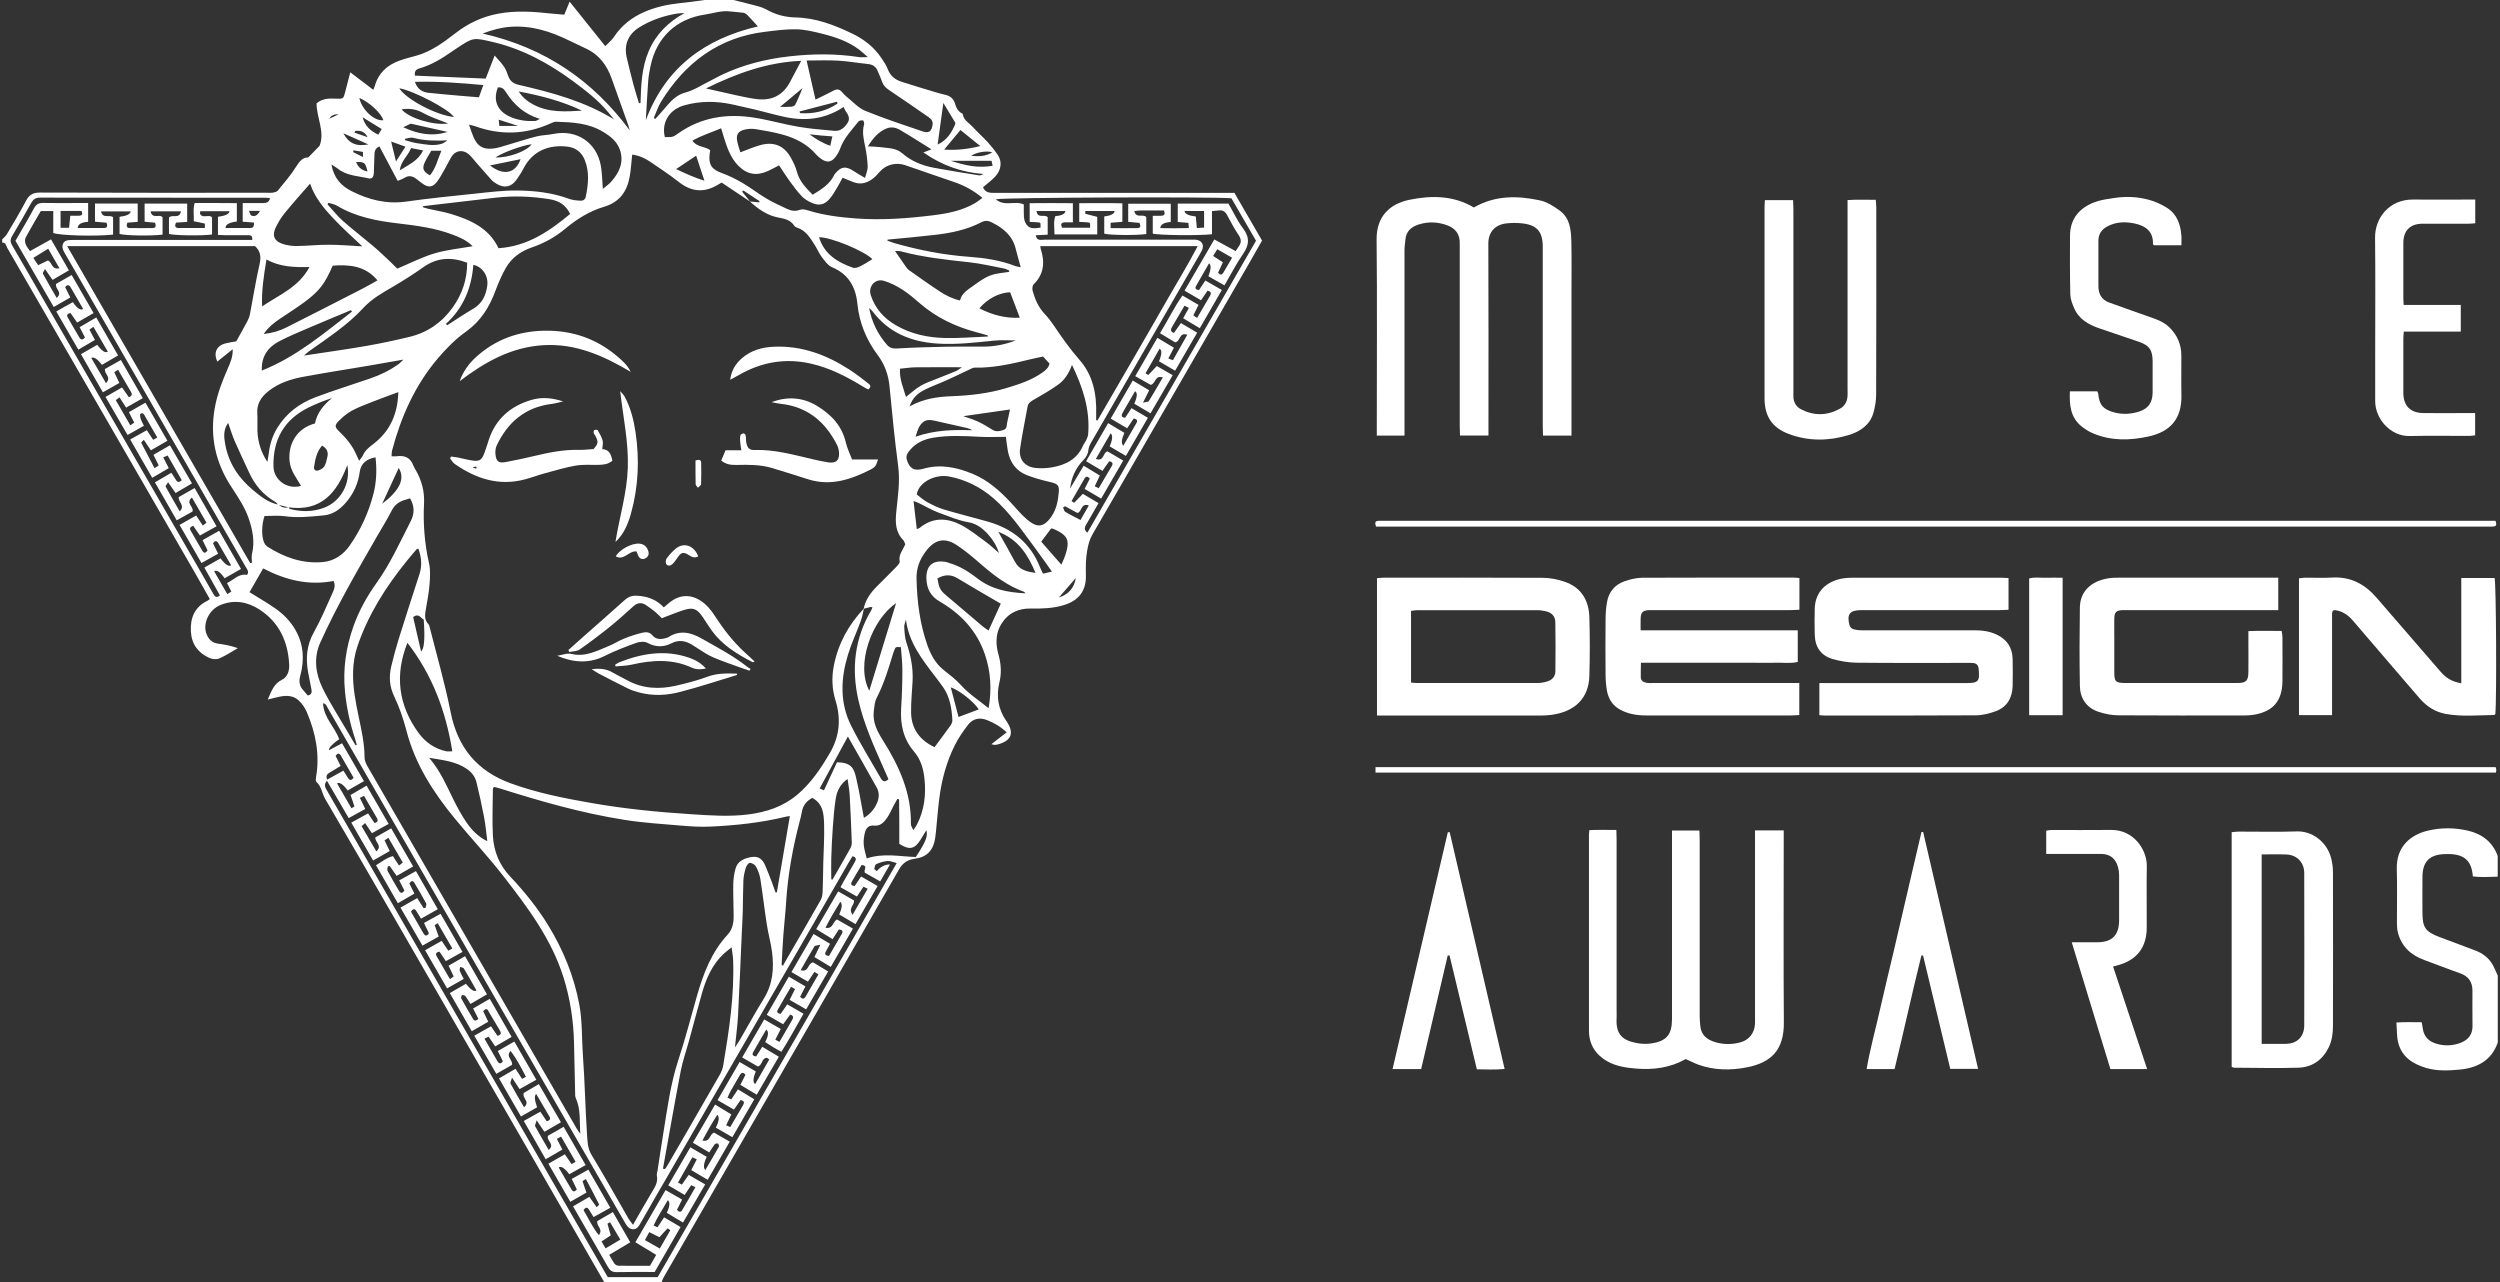 <?xml version="1.0" encoding="UTF-8"?>
<svg id="Layer_2" data-name="Layer 2" xmlns="http://www.w3.org/2000/svg" viewBox="0 0 390 200">
  <rect x="0" y="0" width="390" height="200" fill="#333333" stroke="none"/>
  <defs>
    <style>
      .cls-1 {
        fill: none;
      }

      .cls-2 {
        fill: #fff;
      }
    </style>
  </defs>
  <g id="Layer_1-2" data-name="Layer 1">
    <g>
      <g>
        <path class="cls-2" d="M94.25,200c-3.61-6.28-7.22-12.57-10.84-18.85-7.28-12.63-14.57-25.26-21.86-37.89-3.58-6.21-7.17-12.41-10.8-18.59-.52-.88-.58-1.99-1.41-2.71-.12-.11-.08-.47-.04-.7.62-3.54-.05-6.91-1.43-10.16-.28-.67-.73-1.32-1.26-1.82-.81-.77-1.87-.82-2.93-.61-.59.12-1.18.28-1.91.46.57-1.28.92-2.44,2.19-3.07.96-.47,1.21-1.51,1.15-2.46-.2-3.54-1.56-6.51-4.61-8.5-1.86-1.21-3.89-1.59-6.04-.75-1.87.72-2.93,2.99-2.2,4.66.34.78.87,1.28,1.75,1.4,1.01.14,2.01.31,3.09.7-.95.55-1.88,1.17-2.88,1.6-.43.19-1.09.14-1.53-.06-1.77-.78-2.8-2.15-2.91-4.12-.12-2.12.56-3.83,2.58-4.81.11-.05.2-.14.37-.27-.79-1.4-1.58-2.81-2.38-4.2-4.45-7.71-8.91-15.43-13.36-23.14-5.28-9.15-10.57-18.3-15.86-27.44-.18-.32-.21-.86-.79-.83,0-.17,0-.33,0-.5.25-.26.55-.5.73-.8,1.01-1.71,2.05-3.41,2.97-5.18.5-.97,1.09-1.32,2.21-1.32,11.79.05,23.57.03,35.36.03.33,0,.67.04.99-.02.27-.05.6-.14.75-.33.99-1.22,2.03-2.41,2.86-3.74.53-.86,1.06-1.46,1.87-1.41.66-.67,1.18-1.21,1.77-1.82.87-2.18-.46-4.38-.47-6.62.9-.78,1.93-.79,2.97-.74,1.22.05,1.22.05,1.51-1.09.24-.95.49-1.9.78-3.02,1.28.97,2.41,1.84,3.59,2.73.12-.3.2-.45.24-.6.56-2.01,1.92-3.25,3.82-3.94.85-.31,1.74-.53,2.62-.77,2.34-.65,4.24-2.05,6.11-3.5,1.96-1.53,4.12-2.56,6.58-3.04,2.85-.56,5.68-.34,8.52-.03.65.07,1.3.11,1.91.16.3-.72.54-1.3.83-2.03,1.89,2.36,3.67,4.58,5.56,6.94.53-.55,1.02-.93,1.35-1.43,1.18-1.79,2.79-3.05,4.73-3.9,1.72-.75,3.53-1.15,5.4-1.36C107.27.38,108.61.18,109.94,0c1.49,0,2.99,0,4.48,0,1.31.33,2.63.65,3.93,1,.44.12.87.29,1.26.51,1.4.79,2.91,1.18,4.51,1.21,3.14.07,5.99,1.16,8.77,2.49,1.87.89,3.46,2.13,4.62,3.86.37.55.75,1.11.98,1.72.39,1.03,1.13,1.63,2.11,1.95,1.81.59,3.64,1.13,5.46,1.68.44.13.88.25,1.32.35.84.18,1.39.6,1.63,1.48.17.63.52,1.2,1.17,1.5.1.98.97,1.4,1.54,2.02.75.83,1.59,1.57,2.35,2.39.57.63,1.11,1.3,1.58,2,.71,1.06.56,2.37-.43,3.42-.56.6-1.24,1.08-1.87,1.63.34.87,1.06.88,1.83.88,11.95-.01,23.91,0,35.86,0,.5,0,.99,0,1.53,0,1.43,2.47,2.84,4.91,4.31,7.44-.64,1.12-1.28,2.27-1.94,3.41-5.6,9.69-11.19,19.38-16.79,29.07-2.57,4.45-5.13,8.91-7.72,13.35-.47.8-.67,1.62-.83,2.54-.24,1.32-.22,2.61-.2,3.92.04,2.37-1.13,3.87-3.42,4.57-1.69.52-3.42.57-5.17.54-1.96-.04-3.56.72-4.61,2.42-.78,1.26-.88,2.65-.6,4.09.07.37.18.72.27,1.09.31,1.3.36,2.57.04,3.91-.52,2.14-.21,4.19,1.09,6.05,1.28,1.84.79,3.09-1.38,3.65-.27.07-.55.1-.96-.05.78-.6,1.55-1.2,2.38-1.84-.93-.88-1.95-1.49-3.07-1.92-1.12-.44-2.18-.24-2.92.7-.78,1-1.52,2.07-2.09,3.21-1.31,2.61-2.06,5.41-2.43,8.31-.22,1.72-.34,3.45-.52,5.18-.06.53-.11,1.07-.24,1.59-.32,1.31-1.11,2.2-2.46,2.53-.24.06-.49.1-.73.14-1.09.16-1.79.68-2.37,1.7-8.5,14.81-17.05,29.59-25.59,44.37-3.71,6.42-7.43,12.84-11.13,19.27-.12.21-.18.45-.27.68h-8.97ZM45,79.14c-.54-.13-1.07-.26-1.61-.39-.16-.16-.28-.38-.47-.48-1.87-1.06-3.17-2.63-4.06-4.56-.76-1.65-1.55-3.29-2.27-4.96-.37-.86-.64-1.77-1-2.78-.77,1.09-.66,2.16-.48,3.21.51,2.99,2.07,5.38,4.38,7.29,1.17.97,2.37,1.95,3.94,2.25.47.4.99.6,1.61.39.05.09.09.26.16.28,1.8.48,3.6.48,5.35-.18,2.62-.99,4.19-3.81,3.63-6.66-1.61,4.34-4.1,7.3-9.18,6.59ZM117.07,31.48c-1.5-1-3.01-2-4.5-3-.24.14-.41.25-.59.35-2.14,1.28-4.13,1.11-6.1-.45-1.43-1.13-2.96-2.13-4.47-3.16-.85-.58-1.78-.97-2.79-1.1-.13,1.19-.19,2.3-.38,3.4-.41,2.33-1.57,4.01-3.99,4.73-2.24.67-4.24,1.9-6.03,3.4-1.58,1.33-3.33,2.29-5.28,2.96-1.69.58-3.12,1.6-4.02,3.17-.65,1.14-1.18,2.37-1.64,3.6-.94,2.55-2.31,4.74-4.58,6.35-1.66,1.18-3.08,2.63-4.4,4.18-3.56,4.2-5.73,9.08-7.13,14.35-.07.27-.06.56-.09.92.3,0,.55.03.79,0,1.27-.19,2.18.22,2.63,1.49.1.27.27.51.41.76.89,1.59,1.33,3.25,1.24,5.11-.16,3.15.08,6.28.79,9.38.23,1.03.15,2.15.07,3.22-.1,1.27-.33,2.54-.56,3.8-.15.87-.32,1.71.39,2.44.11.11.15.3.19.46,1.11,4.42,2.39,8.8,3.27,13.26,1.09,5.52,4.14,9.19,9.37,11.1,4.06,1.48,8.29,2.32,12.53,3.06,5.18.91,10.4,1.43,15.64,1.76,2.98.19,5.95.41,8.92.03,2.8-.36,5.4-1.21,7.61-3.07,2.16-1.82,3.7-4.13,5.1-6.53,1.5-2.56,1.76-5.29.88-8.15-.55-1.77-.63-3.58-.28-5.4.67-3.46,2.29-6.43,4.71-8.98-.16.63-.25,1.29-.48,1.9-.65,1.79-1.47,3.52-2.02,5.33-1.13,3.71-1.29,7.47.48,11.02,1.4,2.81,3.08,5.48,4.63,8.22.31.54.67.68,1.21.16-.26-.59-.52-1.2-.79-1.79-1.53-3.44-3.07-6.88-3.91-10.58-1.11-4.93-.57-9.62,2.03-14.01.07-.13.11-.27.17-.42-.14-.03-.22-.08-.29-.06-.36.08-.72.18-1.08.28.28-1.4,1.07-2.49,2.05-3.48,1-1,2.01-1.99,2.99-3,.25-.26.63-.64.58-.9-.21-1.07.51-1.79.87-2.68-.1-.22-.16-.5-.32-.66-1.24-1.27-1.24-2.81-1.08-4.42.24-2.38.62-4.73.29-7.16-.55-4.14-.95-8.3-1.35-12.45-.17-1.77-.78-3.41-1.8-4.77-1.82-2.44-2.91-5.08-3.21-8.08-.26-2.62-1.4-4.62-3.97-5.69-.62-.26-1.1-.96-1.55-1.54-.43-.55-.7-1.22-1.07-1.82-.73-1.15-1.41-2.36-2.84-2.82-.15-.05-.32-.15-.41-.28-.58-.91-1.54-1.11-2.46-1.28-1.79-.33-3.17-1.33-4.47-2.51l1.45.14c.02-.06.04-.13.06-.19-.84-.55-1.68-1.11-2.52-1.66-.07.06-.13.12-.2.18.42.52.84,1.04,1.26,1.56ZM77.06,122.75c-.09.17-.17.24-.17.31-.01,2.44-.13,4.9,0,7.33.14,2.41,1,4.56,2.72,6.37,2.22,2.35,4.25,4.87,5.94,7.64,2.33,3.82,3.99,7.88,4.82,12.3.49,2.63.37,5.28.56,7.91.3,4.08.37,8.17.64,12.25.07,1.12.07,2.26.73,3.34,1.98,3.25,3.83,6.59,5.74,9.89.18.3.41.57.71.98,1-1.74,1.91-3.36,2.86-4.95.5-.85,1.09-1.64.86-2.73-.05-.23.07-.49.1-.73.29-1.88.56-3.76.87-5.64.64-3.91,1.13-7.85,2.38-11.65,1.09-3.3,1.95-6.67,2.91-10.02,1-3.49,2.27-6.84,4.8-9.57.74-.8.93-1.83.92-2.89-.01-1.66-.09-3.32-.06-4.97.02-.82.13-1.66.36-2.44.34-1.18,1.34-1.58,2.47-1.78,1.18-.2,1.78.41,2.18,1.37.35.84.69,1.69,1.01,2.54.2.53.38,1.07.57,1.6.07,0,.14,0,.21,0,.67-3.93,1.34-7.86,2.03-11.9-.35.05-.5.06-.65.1-3.87.94-7.82,1.36-11.79,1.54-1.52.07-3.06-.03-4.59-.16-2.92-.25-5.86-.43-8.76-.89-6.6-1.04-13.01-2.87-19.37-4.88-.34-.11-.69-.19-1.02-.27ZM65.28,85.6c-.14.04-.24.04-.29.09-.54.63-1.08,1.25-1.6,1.9-3.25,4.03-5.99,8.35-7.65,13.29-.42,1.27-.62,2.56-.66,3.9-.07,2.39.39,4.7.87,7.01.44,2.11.92,4.2.92,6.38,0,.46.22.96.46,1.38,7.62,13.21,15.25,26.42,22.88,39.62,3.26,5.63,6.51,11.27,9.76,16.9.16.28.37.54.56.81-.14-1.93.09-3.83-.71-5.58-.11-.25-.1-.57-.1-.86-.06-2.57-.11-5.14-.17-7.7-.08-3.49-.59-6.91-1.64-10.26-1.88-5.98-5.57-10.9-9.33-15.74-2.43-3.14-5.17-6.04-7.69-9.12-3.33-4.07-6.14-8.43-7.48-13.62-.48-1.84-1.1-3.66-1.92-5.37-.75-1.57-.83-3.09-.45-4.7.34-1.41.71-2.81,1.14-4.2,1.06-3.4,2.16-6.79,3.26-10.18.44-1.35.29-2.65-.17-3.96ZM10.48,38.4c9.58,16.59,19.06,33.02,28.55,49.44.09-.02.18-.04.27-.06,0-.47-.09-.96.02-1.41.45-1.9.09-3.7-.52-5.48-.61-1.78-1.66-3.33-2.68-4.89-2.5-3.8-3.43-7.93-2.6-12.44.39-2.14,1.16-4.14,2.03-6.11.39-.89.79-1.79.75-2.97-.86.69-1.63,1.31-2.4,1.93-.64-1.38-.11-2.5,1.32-2.85.63-.15,1.28-.25,1.64-.31.66-1.2,1.21-2.16,1.73-3.14.19-.36.34-.75.41-1.14.5-2.6.91-5.22,1.5-7.8.26-1.13.12-2-.71-2.77H10.48ZM170.99,65.54c.07.02.14.04.21.06,1.73-2.99,3.47-5.98,5.2-8.97,1.76-3.05,3.54-6.09,5.28-9.16,1.7-3,3.52-5.93,5.16-9.07h-24.55c.03.21.03.34.07.45.66,2.04.51,3.91-1.11,5.51-.2.19-.24.7-.16,1,.37,1.32.89,2.57,1.87,3.6.51.54.97,1.13,1.39,1.75,1.27,1.88,2.55,3.73,4.06,5.44,2.1,2.39,2.69,5.35,2.59,8.47,0,.31,0,.61,0,.92ZM132.97,142.76c.87-1.51,1.61-2.78,2.39-4.12-.28-.13-.46-.22-.66-.31-.34.5-.65.98-1.02,1.53-.88-.5-1.69-.96-2.56-1.45.17-.33.28-.55.4-.76.6-1.04,1.21-2.08,1.8-3.12.22-.38.37-.78-.33-.96-.23.38-.47.76-.69,1.14-1.47,2.55-2.93,5.1-4.4,7.65-7.85,13.6-15.71,27.2-23.57,40.8-1.51,2.62-3.05,5.22-4.53,7.86-.35.62-.79.88-1.4.68-.33-.11-.63-.49-.82-.82-2.83-4.87-5.64-9.75-8.46-14.63-8.25-14.28-16.51-28.56-24.75-42.84-4.41-7.64-8.81-15.3-13.23-22.94-.16-.27-.24-.67-.74-.77.08,2.27,1.85,3.71,2.51,5.62q-1.64,1.14-1.6,1.72c.66-.35,1.31-.69,2.05-1.09,1.16,2,2.27,3.92,3.42,5.91-.93.53-1.74,1-2.54,1.45q-1.05-1.42-1.66-1.11c.74,1.28,1.47,2.55,2.24,3.88.22-.12.48-.24.47-.27-.17-.57-.37-1.12-.61-1.79.78-.45,1.59-.92,2.51-1.46,1.17,2.02,2.29,3.97,3.44,5.97-.96.54-1.78.99-2.61,1.45-.39-.59-.71-1.05-1.06-1.58-.22.19-.37.32-.55.48.76,1.3,1.5,2.58,2.3,3.94.99-.91-.2-1.37-.16-2.18.74-.43,1.58-.91,2.48-1.42,1.17,2.03,2.28,3.95,3.42,5.95-.91.52-1.72.99-2.57,1.47-.41-.58-.75-1.06-1.09-1.55-.1.02-.19.05-.29.07-.02.23-.14.52-.04.69.57,1.06,1.17,2.1,1.79,3.13.29.48.58.32.84-.05-.27-.54-.53-1.04-.81-1.59.94-.52,1.75-.97,2.61-1.45,1.18,2.06,2.28,3.98,3.41,5.95-.95.53-1.76.99-2.62,1.47-.28-.46-.49-.81-.71-1.16-.29-.47-.56-.38-.86.06.63,1.11,1.27,2.22,1.91,3.33.15.25.32.55.67.32.35-.22.13-.49,0-.75-.19-.35-.34-.71-.54-1.13.9-.5,1.71-.95,2.58-1.43,1.18,2.05,2.28,3.97,3.42,5.95-.94.52-1.76.98-2.6,1.44-.38-.57-.69-1.04-.99-1.49-.5.1-.66.32-.44.72.68,1.18,1.36,2.35,2.08,3.58.25-.18.4-.3.58-.43-.26-.55-.51-1.06-.8-1.67.87-.5,1.67-.96,2.57-1.48,1.17,2.03,2.27,3.95,3.42,5.95-.94.55-1.74,1.01-2.58,1.5-.31-.5-.53-.9-.8-1.25-.09-.12-.34-.11-.52-.16-.05.18-.19.41-.12.53.6,1.09,1.22,2.17,1.86,3.23.24.4.52.24.82-.03-.28-.55-.54-1.06-.82-1.62.88-.51,1.69-.97,2.6-1.5,1.15,2,2.26,3.93,3.41,5.94-.9.52-1.71.99-2.56,1.48-.38-.56-.7-1.03-1.03-1.52-.23.11-.4.19-.65.31.7,1.21,1.34,2.36,2.01,3.5.24.41.54.51.86.02-.25-.5-.5-1.01-.79-1.59.86-.49,1.68-.96,2.58-1.48,1.15,2,2.26,3.93,3.43,5.96-.93.52-1.76.99-2.61,1.46-.39-.6-.7-1.07-1.18-1.79-.14.49-.32.78-.24.92.66,1.22,1.37,2.42,2.11,3.7,1.04-.91-.34-1.36-.04-2.23.63-.37,1.43-.84,2.35-1.38,1.17,2.01,2.28,3.93,3.45,5.95-.91.52-1.74,1-2.58,1.49-.41-.6-.72-1.06-1.21-1.79-.13.49-.31.78-.23.93.66,1.22,1.38,2.42,2.11,3.69,1.06-.92-.43-1.43-.1-2.22.75-.43,1.56-.89,2.43-1.39,1.18,2.05,2.28,3.97,3.43,5.97-.94.53-1.76.98-2.55,1.43q-1.08-1.44-1.65-1.06c.66,1.14,1.31,2.29,1.99,3.43.28.46.57.34.84-.01-.27-.55-.52-1.05-.8-1.63.91-.51,1.72-.96,2.6-1.45,1.17,2.04,2.28,3.97,3.42,5.95-.93.52-1.75.97-2.61,1.45-.26-.42-.46-.72-.64-1.04-.26-.47-.53-.62-.93-.05.76,1.27,1.37,2.65,2.39,3.91.76-.96-.45-1.41-.23-2.2.75-.43,1.56-.9,2.42-1.4.93,1.63,1.79,3.13,2.71,4.72-1.12.67-2.17,1.29-3.28,1.95.31.54.53.98.81,1.37.13.17.4.32.61.33,1.65.03,3.3.01,4.94.01.35-.62.65-1.14.97-1.7-1.14-.69-2.15-1.31-3.25-1.97,1.59-2.76,3.12-5.4,4.71-8.14.92.53,1.73.99,2.58,1.48-.29.58-.54,1.09-.8,1.6.28.35.58.44.81.05.69-1.16,1.36-2.34,2.07-3.58-.29-.13-.46-.21-.67-.31-.34.51-.65.98-1.01,1.52-.88-.52-1.68-.99-2.56-1.5,1.18-2.04,2.29-3.95,3.44-5.93.96.56,1.76,1.02,2.56,1.48q-.73,1.55-.22,2.07c.72-1.24,1.44-2.43,2.12-3.65.06-.11-.05-.43-.17-.5-.11-.06-.41.03-.5.15-.3.38-.54.8-.83,1.25-.89-.53-1.69-1-2.56-1.52,1.19-2.05,2.31-3.97,3.47-5.95.93.57,1.73,1.05,2.53,1.54-.3.63-.55,1.14-.81,1.69.26.12.43.19.64.28.68-1.17,1.34-2.27,1.98-3.38.22-.37.28-.71-.37-.83-.32.46-.66.95-1.03,1.49-.88-.51-1.69-.98-2.56-1.48,1.18-2.03,2.29-3.96,3.44-5.95.91.53,1.72,1.01,2.52,1.47q-.66,1.65-.09,1.97c.73-1.27,1.47-2.55,2.2-3.83-.2-.14-.3-.27-.4-.26-.82.06-.63,1.1-1.37,1.36-.76-.44-1.57-.91-2.46-1.42,1.16-2,2.27-3.92,3.44-5.93.92.53,1.72,1,2.58,1.49-.31.6-.57,1.11-.85,1.67.23.12.4.21.65.34.68-1.18,1.34-2.32,2-3.46.21-.36.19-.62-.33-.8-.34.46-.69.94-1.1,1.51-.86-.5-1.67-.96-2.55-1.47,1.17-2.02,2.28-3.95,3.44-5.95.91.53,1.75,1.02,2.59,1.52-.33.64-.58,1.14-.83,1.62.44.46.67.31.91-.11.62-1.12,1.28-2.22,1.95-3.39-.23-.14-.42-.26-.63-.39-.35.53-.66,1-1.01,1.53-.9-.52-1.71-.99-2.57-1.5,1.18-2.03,2.3-3.95,3.45-5.94.92.55,1.73,1.03,2.57,1.53-.23.42-.39.75-.58,1.06-.27.45-.3.77.42.84.65-1.13,1.31-2.27,1.98-3.42.28-.48.05-.66-.45-.72-.31.48-.61.96-.97,1.52-.89-.54-1.7-1.04-2.56-1.57,1.18-2.03,2.28-3.91,3.43-5.89.93.53,1.74,1,2.48,1.43.05.76-.99,1.22-.21,2.25ZM58.24,134.3c-1.16-2-2.28-3.95-3.44-5.97.96-.53,1.78-.98,2.62-1.44.4.59.71,1.05,1.01,1.51.52-.16.58-.42.37-.78-.67-1.14-1.33-2.29-2.01-3.46-.23.11-.41.19-.65.3.29.6.55,1.14.84,1.74-.91.5-1.72.95-2.58,1.42-1.17-2-2.27-3.88-3.4-5.83-.55.67-.24,1.1.03,1.57,4.95,8.58,9.89,17.16,14.84,25.74,8.66,15.01,17.32,30.01,25.98,45.01.99,1.72,1.99,3.44,2.96,5.12h7.79c12.43-21.53,24.83-43.02,37.29-64.59-.58-.14-1.02-.36-1.44-.32-.6.05-1.2.24-1.75.48-.18.08-.27.48-.3.74-.01.1.25.23.38.35q.93-1.06,2.06-1.03c-.51.89-1.01,1.73-1.53,2.64-.89-.5-1.67-.95-2.38-1.35-.28-.43.58-1.12-.52-1.21-.5.85-1.04,1.73-1.54,2.63-.23.42.01.6.46.65.31-.46.63-.93,1-1.49.88.51,1.71.99,2.58,1.49-1.19,2.05-2.3,3.97-3.45,5.94-.94-.56-1.75-1.03-2.54-1.5q.69-1.56.16-1.97c-.8,1.28-1.56,2.57-2.31,4.04,1.25.24,1.1-.97,1.81-1.29.75.43,1.57.9,2.48,1.42-1.16,2.01-2.29,3.96-3.46,5.98-.95-.57-1.75-1.06-2.55-1.54.31-.64.55-1.14.93-1.92-.49.13-.84.12-.93.26-.72,1.19-1.4,2.4-2.15,3.72,1.31.36,1.07-1.1,1.94-1.23.71.43,1.51.91,2.35,1.42-1.18,2.03-2.29,3.95-3.43,5.91-.94-.54-1.75-1-2.58-1.48.31-.62.57-1.13.85-1.69-.23-.12-.39-.22-.63-.35-.71,1.22-1.41,2.4-2.07,3.58-.24.43.05.58.45.65.32-.47.65-.94,1.03-1.49.85.49,1.66.96,2.54,1.46-1.17,2.06-2.25,4.03-3.45,5.94-.55-.3-.95-.51-1.34-.75-.41-.25-.8-.52-1.19-.77q.78-1.5.16-1.94c-.68,1.18-1.38,2.35-2.04,3.53-.23.41.01.6.47.66.3-.48.6-.95.96-1.51.88.53,1.71,1.03,2.58,1.55-1.19,2.05-2.31,3.96-3.45,5.92-.94-.57-1.75-1.05-2.55-1.53.3-.6.56-1.1.79-1.57-.37-.46-.62-.35-.84,0-.48.82-.97,1.64-1.43,2.47-.19.34-.35.71-.53,1.09.26.13.41.2.59.28.33-.5.64-.97,1.04-1.57.87.53,1.69,1.02,2.55,1.55-1.18,2.03-2.27,3.92-3.42,5.91-.92-.53-1.75-1.02-2.58-1.49q.77-1.53.22-1.99c-.82,1.28-1.56,2.58-2.31,4.01,1.26.27,1.06-1,1.82-1.24.73.42,1.54.89,2.44,1.41-1.18,2.04-2.29,3.96-3.44,5.95-.91-.54-1.71-1.01-2.57-1.52.32-.61.58-1.11.87-1.67-.26-.12-.46-.21-.69-.32-.77,1.35-1.49,2.63-2.24,3.94.28.14.42.22.6.32.34-.49.67-.95,1.07-1.52.86.5,1.7.98,2.57,1.49-1.2,2.06-2.31,3.97-3.46,5.95-.94-.57-1.74-1.05-2.53-1.52q.72-1.54.16-1.97c-.74,1.32-1.59,2.55-2.22,3.95.28.13.42.19.61.28.34-.52.67-1.02,1.03-1.56.9.53,1.68.99,2.57,1.52-1.36,2.36-2.7,4.68-4.04,7.01-2.03,0-3.98-.03-5.93.02-.68.02-1.05-.25-1.37-.82-1.3-2.31-2.65-4.6-3.97-6.9-.47-.82-.94-1.64-1.46-2.54.9-.52,1.7-.99,2.54-1.48.41.58.75,1.07,1.14,1.61.19-.2.42-.38.39-.42-.66-1.31-1.35-2.61-2.07-3.97-.27.18-.53.3-.52.34.17.57.38,1.12.61,1.77-.8.46-1.61.92-2.52,1.44-1.16-2.01-2.26-3.93-3.42-5.94.91-.52,1.73-.98,2.57-1.47.38.56.7,1.03,1.05,1.54.21-.13.38-.24.62-.38-.77-1.33-1.5-2.6-2.26-3.92-.26.14-.43.23-.66.35.29.56.55,1.06.86,1.67-.87.51-1.71.99-2.6,1.51-1.17-2.04-2.27-3.97-3.42-5.97.94-.53,1.75-.99,2.58-1.45.39.58.71,1.05,1.01,1.5.48-.13.64-.35.41-.75-.68-1.17-1.36-2.33-2.06-3.51q-.47.39.14,2.08c-.8.45-1.61.91-2.52,1.43-1.17-2.03-2.27-3.95-3.42-5.94.91-.53,1.72-1,2.58-1.5.37.58.68,1.06,1.01,1.58.21-.11.38-.2.61-.33-.73-1.39-1.41-2.74-2.4-4.04-.8.92.37,1.39.23,2.18-.74.42-1.56.89-2.45,1.4-1.16-2-2.27-3.93-3.44-5.95.93-.53,1.77-1,2.61-1.47.4.59.71,1.05,1.01,1.49.69-.17.55-.52.35-.87-.63-1.07-1.26-2.14-1.9-3.21-.03-.05-.14-.06-.26-.11-.13.1-.29.22-.43.33.27.56.52,1.07.8,1.66-.89.51-1.7.98-2.57,1.48-1.17-2.04-2.28-3.96-3.43-5.95.92-.53,1.72-.99,2.52-1.45q1.11,1.41,1.65,1.05c-.65-1.14-1.29-2.3-1.97-3.43-.09-.15-.39-.17-.59-.25-.02.21-.12.45-.05.63.16.41.39.8.62,1.24-.9.51-1.71.98-2.6,1.48-1.16-2.01-2.27-3.93-3.43-5.95.92-.52,1.73-.98,2.58-1.47.38.57.7,1.03,1.04,1.54.22-.12.39-.22.63-.35-.77-1.34-1.51-2.61-2.28-3.94-.22.15-.48.27-.47.31.18.57.39,1.12.62,1.77-.79.44-1.61.9-2.53,1.42-1.17-2.02-2.28-3.94-3.43-5.93.93-.53,1.75-1,2.61-1.49.36.57.68,1.08,1,1.58.1-.02.2-.04.3-.06.04-.23.18-.53.1-.69-.59-1.09-1.22-2.17-1.86-3.23-.27-.45-.53-.21-.77.12.25.5.5,1,.79,1.58-.87.51-1.68.97-2.58,1.5-1.17-2.02-2.27-3.94-3.41-5.92.92-.55,1.67-1.19,2.64-1.43.34.53.63.97.95,1.47.22-.17.4-.31.59-.46-.76-1.31-1.49-2.56-2.24-3.85-.24.15-.41.25-.61.38.27.56.52,1.07.81,1.67-.86.5-1.68.96-2.58,1.48ZM110.79,23.42c-.03.24-.07.44-.09.64-.18,1.67.34,2.37,1.94,2.95,1.12.41,2.21.95,3.24,1.56,1.25.73,2.4,1.64,3.65,2.38,1.06.63,2.2,1.15,3.32,1.67.61.28,1.24.37,1.93.11.35-.13.82-.05,1.2.07,2.46.78,5.01,1.09,7.56,1.28,3.98.29,7.94,0,11.89-.48,2.31-.28,4.59-.71,6.64-1.89.4-.23.76-.54,1.19-.84-1.36-1.13-2.74-1.88-4.23-2.41-2.57-.91-5.18-1.75-7.75-2.67-1.42-.51-3.01-.17-4.03.99-.3.34-.6.69-.95.98-.92.75-1.94,1.1-3.12.67-.57-.21-1.12-.46-1.74-.71-.3.54-.55,1.06-.85,1.55-.37.6-.71,1.22-1.17,1.75-.82.94-1.66,1.12-2.79.62-.56-.25-1.13-.58-1.54-1.01-.71-.75-1.32-1.58-1.93-2.42-.58-.79-1.09-1.62-1.63-2.42-.67.35-1.21.66-1.78.91-1.79.79-3.27.5-4.63-.91-1.16-1.2-1.68-2.73-2.17-4.28-.15-.46-.27-.92-.45-1.5-1.55.67-3.04,1.1-4.49,1.94.74,1.04,1.92.83,2.79,1.48ZM51.7,25.64c.36,2.12,1.52,3.36,3.13,4.17,2.67,1.35,5.45,2.07,8.5,1.64,3.64-.51,7.3-.88,10.95-1.26,2.14-.22,4.28-.5,6.42-.47,2.72.03,5.44.33,8.05,1.29.57.21,1.21.27,1.82.3.36.02.72-.16.81-.62.4-1.93.6-3.85-.16-5.74-.47-1.17-1.36-1.89-2.6-2.06-2.89-.38-5.52.59-6.95,3.39-.32.62-.71,1.22-1.12,1.79-.8,1.11-1.86,1.32-3.04.63-.32-.19-.64-.41-.88-.68-.83-.92-1.63-1.86-2.45-2.79-.35-.4-.68-.85-1.08-1.19-.94-.78-2.11-.56-2.71.48-.33.57-.62,1.17-.95,1.75-.39.68-.75,1.39-1.22,2.02-.72.98-1.43,1.03-2.41.28-.29-.23-.59-.45-.89-.68-.58-.45-1.17-.56-1.83-.14-.3.19-.66.3-1.05.47-.97-1.84-1.91-3.6-2.85-5.38-.75.34-.76.87-.78,1.42-.02.91-.05,1.82-.09,2.73-.02.51-.23.98-.81.84-1.67-.4-3.48-.39-4.9-1.58-.22-.18-.48-.31-.93-.6ZM72.87,40.98c-2.5-.94-4.72-.8-6.84.71-1.48,1.05-3.02,2.03-4.58,2.95-1.71,1-3.41,1.92-4.8,3.43-2.45,2.66-5.5,4.63-8.43,6.72-.24.17-.45.38-.8.68,3.4-.52,6.59-.96,9.76-1.51,2.24-.39,4.46-.87,6.67-1.4,2.81-.67,5.06-2.22,6.74-4.56,1.49-2.06,2.29-4.37,2.29-7.02ZM15,49.49c1.17,2.04,2.28,3.96,3.42,5.96-.92.54-1.72,1.01-2.52,1.47q-1.06-1.4-1.66-1.08c.74,1.27,1.48,2.54,2.29,3.93.94-.97-.32-1.4-.15-2.21.74-.42,1.58-.89,2.48-1.4,1.18,2.05,2.28,3.97,3.42,5.95-.95.54-1.76,1-2.61,1.48-.38-.6-.68-1.08-1.02-1.61-.21.16-.37.27-.59.44.76,1.31,1.5,2.59,2.27,3.93.26-.18.42-.29.61-.42-.28-.55-.53-1.05-.83-1.64.86-.49,1.67-.95,2.58-1.47,1.16,2.01,2.27,3.93,3.43,5.94-.92.53-1.73,1-2.59,1.49-.38-.57-.71-1.07-1.09-1.64-.21.23-.43.4-.41.45.67,1.31,1.36,2.61,2.07,3.97.3-.19.47-.3.66-.42-.28-.56-.53-1.07-.82-1.66.87-.5,1.67-.96,2.57-1.48,1.17,2.02,2.28,3.94,3.44,5.94-.9.53-1.71,1-2.56,1.5-.39-.57-.74-1.06-1.17-1.68-.19.33-.43.59-.38.68.68,1.26,1.41,2.49,2.2,3.87.91-.96-.26-1.44-.16-2.23.75-.43,1.59-.91,2.48-1.42,1.17,2.05,2.28,3.97,3.42,5.97-.94.52-1.75.98-2.59,1.44-.39-.57-.71-1.04-1.05-1.52-.42.17-.64.35-.39.76.6,1.04,1.19,2.09,1.8,3.12.28.48.57.38.83-.05-.25-.51-.49-1.01-.78-1.59.89-.5,1.7-.96,2.59-1.46,1.17,2.04,2.27,3.96,3.41,5.95-.95.54-1.76,1-2.56,1.46q-1.03-1.49-1.63-1.09c.67,1.17,1.34,2.34,2.05,3.56.27-.17.44-.27.63-.39-.23-.45-.43-.85-.67-1.34,1.04-.47,1.8-1.52,3.13-1.27.35-.5,0-.86-.22-1.25-2.96-5.13-5.92-10.26-8.88-15.4-5.16-8.94-10.31-17.87-15.46-26.81-1.33-2.3-2.66-4.59-3.98-6.89-.41-.72-.35-1.43.21-1.73.34-.18.79-.17,1.2-.17,8.84,0,17.68,0,26.52,0,.48,0,.96,0,1.41,0,.08-.75-.32-.74-.71-.74-1.16,0-2.32,0-3.49,0-.4,0-.79-.03-1.15-.04v-2.83q1.75-.23,1.8-.87h-4.55c-.02.19-.08.34-.03.43.45.76,1.35-.02,1.86.53v2.67c-1.68.22-5.86.16-6.72-.09v-2.57c.56-.54,1.62.3,1.87-.95h-4.74c.26,1.3,1.46.33,1.87.94v2.69c-1.92.23-5.88.15-6.71-.11v-2.67q1.65-.2,1.74-.84h-4.63c.3,1.22,1.34.42,1.88.91v2.71c-2.75.29-8.35.15-9.33-.26v-3.41h-1.95c-.81,1.4-1.62,2.75-2.36,4.14-.15.27-.11.71,0,1.02.13.37.42.69.68,1.08,1.1-.62,2.14-1.2,3.28-1.83.93,1.61,1.83,3.17,2.79,4.83-.91.53-1.72,1-2.55,1.49-.4-.58-.74-1.06-1.18-1.69-.17.35-.39.61-.33.72.68,1.26,1.41,2.49,2.16,3.79,1.01-.92-.33-1.39-.09-2.2.71-.41,1.53-.87,2.42-1.38,1.16,2.02,2.27,3.94,3.42,5.94-.94.54-1.75,1-2.57,1.48-.39-.57-.71-1.04-1.02-1.48-.54.08-.65.32-.43.7.6,1.04,1.19,2.09,1.81,3.12.28.47.58.29.87-.01-.28-.54-.54-1.04-.84-1.61.87-.51,1.65-.96,2.58-1.51ZM2.4,37.58c1.03-1.79,2.01-3.42,2.91-5.1.35-.64.78-.84,1.49-.82,1.74.04,3.49.01,5.23.01.57,0,1.14,0,1.72,0v2.93q-1.61.11-1.62.97c1.36,0,2.72,0,4.08,0,.54,0,.6-.32.41-.83-.57-.05-1.17-.09-1.8-.15v-2.84h6.66v2.86c-.6.05-1.13.09-1.62.13-.17.51-.13.84.42.84,1.16,0,2.32.02,3.49,0,.67-.01.53-.42.42-.84-.6-.06-1.11-.1-1.63-.15v-2.83h6.64v2.86c-.66.04-1.23.08-1.76.11-.2.52-.14.84.4.84,1.36.01,2.72,0,4.11,0,0-.32.04-.68,0-.69-.53-.14-1.08-.23-1.72-.36.06-.93-.16-1.86.14-2.85,1.13,0,2.21,0,3.28,0,1.1,0,2.2.01,3.3.02v2.87q-1.81.21-1.76,1.01c1.27,0,2.55,0,3.83,0,.58,0,.62-.38.6-.85-.62-.05-1.18-.09-1.76-.13v-2.91c1.1,0,2.12,0,3.15,0,.54,0,.98-.11,1.11-.77-.23-.02-.43-.06-.64-.06-11.74,0-23.49,0-35.23-.02-.69,0-1.05.25-1.37.81-.97,1.74-1.96,3.46-2.98,5.17-.32.53-.32.93,0,1.48,1.85,3.14,3.65,6.31,5.47,9.47,7.98,13.82,15.95,27.63,23.93,41.44.66,1.15,1.32,2.3,1.98,3.45.22.38.46.71,1.03.23-.79-1.42-1.59-2.84-2.43-4.34.92-.52,1.73-.98,2.52-1.43q1.09,1.44,1.66,1.08c-.66-1.14-1.33-2.28-1.99-3.43-.28-.48-.54-.42-.84,0,.26.53.51,1.03.8,1.62-.89.5-1.7.95-2.6,1.45-1.17-2.03-2.27-3.95-3.42-5.94.95-.54,1.76-1,2.59-1.47.38.57.69,1.04,1.04,1.57.22-.17.37-.3.57-.45-.76-1.3-1.49-2.58-2.27-3.93-1.07.91.35,1.41.09,2.19-.75.42-1.56.87-2.46,1.37-1.17-2.04-2.27-3.95-3.4-5.92.92-.54,1.7-1,2.56-1.5.23.35.43.65.62.96.22.37.43.74,1.01.2-.73-1.27-1.47-2.55-2.21-3.85-.27.11-.44.19-.69.29.3.58.56,1.08.87,1.68-.88.51-1.7,1-2.58,1.51-1.19-2.06-2.29-3.99-3.44-5.98.94-.52,1.75-.98,2.6-1.45.37.57.66,1.01.98,1.5.21-.11.4-.21.65-.35-.66-1.15-1.27-2.23-1.9-3.3-.16-.27-.32-.69-.73-.4-.11.08-.05.5.03.74.12.37.32.72.51,1.12-.89.5-1.67.95-2.55,1.44-1.17-2.03-2.28-3.95-3.44-5.94.92-.53,1.73-.99,2.58-1.48.4.57.74,1.07,1.06,1.53.55-.19.52-.51.34-.83-.65-1.14-1.33-2.27-2.03-3.47-.23.17-.39.28-.58.41.26.55.5,1.06.79,1.66-.87.5-1.68.95-2.57,1.46-1.17-2.03-2.27-3.95-3.42-5.95.94-.54,1.75-1,2.54-1.46q1.07,1.45,1.65,1.07c-.74-1.27-1.47-2.54-2.25-3.88-.26.18-.42.3-.62.44.29.54.55,1.04.86,1.61-.87.51-1.68.98-2.59,1.52-1.16-2.02-2.29-3.96-3.44-5.96.54-.31.93-.54,1.33-.76.42-.24.85-.47,1.26-.69q.99,1.45,1.6,1.06c-.64-1.11-1.27-2.22-1.92-3.33-.21-.36-.49-.59-.89-.08.26.51.52,1.04.81,1.62-.9.51-1.71.98-2.59,1.48-2.04-3.53-4-6.93-5.99-10.36ZM154.22,110.48c.51-2.91.35-5.7-.58-8.41-1.25-3.66-3.74-6.32-7.04-8.23-1.42-.82-2.02-1.98-2.08-3.54-.08-2.05.98-2.99,3.01-2.64.2.03.39.12.59.18,1.62.47,3.02,1.36,4.34,2.38,2.2,1.72,4.76,2.21,7.54,2.34-.14-.13-.19-.21-.26-.24-2.58-.93-4.71-2.56-6.75-4.34-1.18-1.03-2.4-2.06-3.7-2.92-1.95-1.3-3.5-.91-4.91,1.01-.92,1.25-1.44,2.58-1.4,4.24.08,3.51.51,6.93,1.66,10.25.53,1.51,1.26,2.9,2.52,3.92.96.77,1.93,1.48,2.78,2.43,1.19,1.33,2.76,2.33,4.28,3.57ZM103.43,182.32c.1.02.21.03.31.05.12-.16.24-.32.34-.49,2.74-4.73,5.48-9.46,8.2-14.21.26-.46.47-.98.55-1.5.91-5.43,1.74-10.87,1.54-16.4-.02-.59-.14-1.18-.24-1.98-.52.42-.88.68-1.21.98-1.83,1.7-2.77,3.9-3.43,6.24-.7,2.46-1.34,4.95-2.02,7.42-.43,1.56-.98,3.09-1.28,4.67-.97,5.07-1.85,10.15-2.77,15.23ZM156.92,68.15c-1.45,0-2.77.06-4.08-.01-2.44-.13-4.88-.26-7.31.15-1.37.24-2.63.79-3.55,1.89-.36.43-.72.87-.51,1.56.41,1.33,1.13,1.8,2.55,1.39,2.7-.78,5.25-.23,7.74.8,2.38.99,4.26,2.68,5.99,4.54.82.88,1.58,1.83,2.5,2.6,1.37,1.14,2.45,1.39,3.73-.43.82-1.17,1.08-2.51,1.19-3.87.09-1.12-.22-1.31-1.39-1.58-1.24-.29-2.49-.63-3.67-1.1-1.61-.65-2.53-1.96-2.87-3.65-.15-.76-.22-1.54-.32-2.29ZM173.26,67.6c-.77,1.33-1.52,2.62-2.31,4,1.32.43,1.03-.94,1.82-1.19.72.42,1.55.91,2.45,1.44-1.18,2.04-2.3,3.96-3.44,5.93-.94-.55-1.75-1.03-2.58-1.51.31-.61.57-1.11.81-1.6-.33-.4-.61-.39-.83-.02-.68,1.16-1.35,2.34-2.02,3.52.22.14.39.28.41.26.45-.44.88-.9,1.35-1.39.78.46,1.58.94,2.45,1.45-.67,1.16-1.26,2.2-1.86,3.24-.27.45-.51.88.12,1.37,8.77-15.18,17.53-30.35,26.31-45.54-1.3-2.25-2.59-4.47-3.84-6.63-2.88-.25-35.69-.13-36.75.16,1.34,1.2,2.97.15,4.37.81,0,.61-.03,1.27.01,1.93.02.31.1.64.24.93.52,1.06,1.44.88,2.35.75.03-.76.03-.78-.36-.82-.44-.04-.88-.05-1.33-.07v-2.92c2.29-.03,4.5-.02,6.74,0v2.99c-.48,0-.89-.02-1.29,0-.65.04-.59.4-.4.84h4.38c.01-.78.02-.79-.39-.84-.44-.04-.88-.05-1.31-.07v-2.92c2.3,0,4.51-.04,6.73.02v2.89c-.64.05-1.21.09-1.83.14v.84c1.42,0,2.78.02,4.14,0,.54,0,.58-.35.36-.82-.58-.05-1.17-.1-1.76-.16v-2.83h6.64v2.85q-1.61.12-1.63.96c1.46.02,2.92.04,4.45-.01-.03-.37-.05-.56-.07-.81-.56-.05-1.08-.09-1.66-.14v-2.87h7.91c.76,1.32,1.39,2.7,2.28,3.88,1.07,1.41.96,2.59-.01,3.99-1.06,1.52-1.9,3.2-2.89,4.89-.89-.5-1.71-.97-2.51-1.42q.63-1.65.1-2.02c-.68,1.18-1.36,2.36-2.03,3.54-.25.45.06.57.46.64.32-.47.63-.95,1-1.5.87.5,1.68.97,2.57,1.48-1.16,2.01-2.27,3.94-3.44,5.96-.92-.55-1.75-1.04-2.6-1.55.34-.62.6-1.08.9-1.61-.26-.13-.46-.23-.69-.35-.66,1.14-1.28,2.21-1.92,3.28-.24.41-.34.74.28.97.36-.51.7-1.01,1.08-1.54.87.51,1.67.99,2.54,1.5-1.17,2.01-2.28,3.94-3.44,5.93-.93-.54-1.73-1.01-2.52-1.47q.69-1.64.09-1.95c-.73,1.27-1.46,2.54-2.19,3.82.23.15.41.29.43.27.44-.44.86-.9,1.33-1.4.82.47,1.62.94,2.48,1.43-1.2,2.07-2.32,3.99-3.46,5.95-.93-.55-1.73-1.03-2.53-1.5q.71-1.62.12-1.95c-.64,1.11-1.28,2.22-1.92,3.32-.27.46-.24.76.37.83.32-.49.63-.96.99-1.51.87.51,1.67.99,2.56,1.51-1.17,2.02-2.28,3.94-3.43,5.94-.93-.54-1.73-1.02-2.53-1.48q.67-1.56.16-2.04ZM55.47,116.28c.06-.03.12-.05.18-.08-.08-.31-.15-.62-.25-.92-.8-2.4-1.33-4.84-1.58-7.38-.35-3.54.15-6.92,1.33-10.23.86-2.43,2.12-4.67,3.62-6.77,2.13-2.98,3.62-6.31,5.28-9.55.67-1.31.6-2.41-.08-3.61-.27.08-.5.17-.74.23-.96.26-1.67.77-2.14,1.71-.71,1.4-1.56,2.73-2.34,4.1-3.09,5.38-6.21,10.76-8.77,16.42-1.1,2.43-.76,4.9.36,7.19,1.11,2.26,2.49,4.39,3.76,6.57.45.78.91,1.55,1.37,2.32ZM163.44,33.88v2.73c-.67.03-1.25.06-1.86.09.14.95.85.69,1.36.69,7.55.01,15.11,0,22.66,0,.29,0,.58-.01.87,0,.99.05,1.46.83,1.01,1.71-.26.52-.57,1.01-.86,1.51-5.45,9.44-10.91,18.87-16.35,28.32-.22.39-.44.82-.48,1.25-.06.67-.36,1.15-.81,1.62-1.18,1.22-1.85,2.7-2.05,4.42.7-1.18,1.4-2.35,2.12-3.57.93.57,1.73,1.05,2.52,1.53-.3.64-.54,1.15-.79,1.68.26.12.43.21.62.3.69-1.16,1.34-2.26,1.99-3.37.2-.35.35-.71-.36-.83-.32.46-.66.95-1.05,1.5-.86-.51-1.67-.99-2.55-1.51,1.17-2.03,2.28-3.94,3.44-5.94.94.56,1.74,1.04,2.53,1.51q-.68,1.53-.16,2.01c.69-1.19,1.37-2.37,2.05-3.54.24-.42.03-.61-.43-.71-.33.49-.66.99-1.02,1.53-.88-.52-1.68-.99-2.57-1.51,1.18-2.03,2.29-3.95,3.44-5.94.95.57,1.74,1.04,2.56,1.53-.32.64-.57,1.14-.96,1.92.48-.12.82-.1.91-.24.73-1.18,1.42-2.39,2.18-3.69-1.29-.4-1.05.95-1.89,1.16-.67-.38-1.49-.84-2.41-1.36,1.17-2.02,2.29-3.97,3.45-5.98.93.56,1.74,1.04,2.58,1.54-.31.59-.57,1.09-.87,1.68.27.1.48.18.72.27.76-1.35,1.48-2.62,2.24-3.97-1.33-.45-1.03,1.09-1.91,1.18-.71-.43-1.51-.91-2.35-1.42,1.24-2.02,2.2-4.03,3.5-5.88.89.52,1.67.98,2.51,1.46-.29.58-.54,1.09-.81,1.64.2.13.36.24.59.4.7-1.2,1.36-2.33,2.02-3.47.26-.44.08-.67-.39-.79-.34.5-.66.97-1.02,1.5-.87-.51-1.68-.98-2.57-1.5,1.57-2.71,3.08-5.32,4.64-7.99,1.17.64,2.23,1.22,3.33,1.82.2-.31.33-.52.48-.72.44-.61.42-1.14-.02-1.79-.67-.99-1.24-2.06-1.8-3.12-.29-.55-.68-.79-1.29-.71-.31.04-.63.06-1.06.1v3.61c-2.01.24-8.41.16-9.24-.1v-2.78c.46,0,.83,0,1.19,0,.48,0,.84-.08.56-.83-1.15,0-2.35,0-3.54,0-.32,0-.64.05-1.09.09.26,1.24,1.41.37,1.87.95v2.64c-1.48.23-5.72.18-6.56-.06v-2.68q1.6-.21,1.61-.86h-4.56c0,.21-.03.43,0,.44.6.17,1.2.31,1.86.48v2.73h-6.67c0-1.01-.19-1.95.13-2.85q1.5-.1,1.57-.8h-4.5c.16,1.27,1.2.43,1.75.97ZM41.27,80.5c-.46,1.29-.5,3.14-.08,4.11.11.25.3.51.52.66,2.64,1.69,5.48,2.7,8.69,2.41,1.78-.16,3.19-1.22,4.1-2.5,1.74-2.46,3.02-5.23,3.77-8.19.47-1.86.53-3.74.31-5.65-1.42.25-2.29,1-2.46,2.27-.25,1.82-.96,3.41-2.16,4.79-.92,1.06-2.03,1.87-3.46,2-2.01.19-4.02.42-6.06.13-1.05-.15-2.13-.03-3.16-.03ZM135.38,8.91c-.56-.49-.94-.86-1.35-1.17-1.72-1.29-3.73-1.97-5.78-2.48-1.32-.33-2.67-.66-4.02-.69-1.6-.04-3.21.19-4.81.38-7.28.86-12.53,4.81-16.3,10.92-.48.78-.76,1.69-1.13,2.54.08.05.16.09.24.14.63-.7,1.27-1.4,1.87-2.12.76-.91,1.66-1.69,2.79-1.99,1.39-.37,2.55-1.16,3.8-1.78.63-.31,1.24-.67,1.87-.97,3.36-1.6,6.92-2.49,10.6-2.9,3.62-.41,7.26-.44,10.88.12.34.05.7,0,1.32,0ZM167.23,56.92c-.47,1.29-1.14,2.38-2.22,3.13-1.18.82-2.42,1.56-3.68,2.27-.49.28-.92.51-1.03,1.12-.39,2.19-.86,4.37-1.17,6.57-.23,1.65.74,2.81,2.4,2.99.84.09,1.72.05,2.56-.09,2.12-.37,3.94-1.24,4.86-3.39.13-.3.36-.56.5-.86.13-.29.28-.61.3-.92.33-3.87-.87-7.39-2.52-10.82ZM95.8,18.64c-.31-.38-.61-.76-.93-1.14-1.57-1.9-3.51-3.38-5.48-4.84-3.8-2.8-7.88-5.02-12.52-6.11-3.04-.71-3.04-.73-5.61.98-.24.16-.49.32-.72.48-1.6,1.12-3.25,2.14-5.16,2.68-.61.17-.73.59-.66,1.11,3.7.15,7.36.31,11.05.46.45-1.15.9-2.32,1.4-3.6.57.67,1.07,1.17,1.46,1.75.3.44.48.96.66,1.46.29.82.82,1.18,1.69,1.38,5.13,1.19,10.21,2.54,14.81,5.38ZM126.71,124.47c-.86.48-1.46,1.16-1.62,2.2-.07.49-.22.97-.34,1.45-1.09,4.17-1.86,8.39-2.12,12.71-.1,1.65-.3,3.29-.42,4.94-.12,1.58-.19,3.17-.28,4.75l.24.14c.04-.11.08-.23.14-.33,1.91-3.3,3.83-6.59,5.71-9.91.21-.37.29-.85.31-1.29.06-1.49.07-2.98.1-4.48.05-2.03.19-4.06.13-6.08-.05-1.55-.14-3.2-1.84-4.09ZM65.98,32.16c.02.06.03.13.05.19.27.08.54.17.82.23,1.17.27,2.36.45,3.5.8,3.06.93,5.92,2.19,7.42,5.34,4.51-.29,7.93-2.65,11.17-5.34-.7-1.47-1.78-2.07-3.25-2.31-2.8-.45-5.59-.55-8.39-.23-3.77.43-7.54.88-11.31,1.32ZM127.21,15.54c1.05-.52,1.95-.93,2.82-1.4.53-.29.92-.24,1.31.21.24.28.5.56.79.79.93.74,1.78,1.71,2.85,2.15,2.94,1.2,5.97,2.19,8.98,3.22.94.32,1.38-.04,1.52-1.02.09-.58-.2-.93-.64-1.23-2.04-1.4-4.07-2.83-6.13-4.2-.51-.34-.89-.7-1.09-1.27-.2-.58-.47-1.15-.7-1.72-.28-.67-.77-1.01-1.5-1.08-1.56-.16-3.11-.44-4.67-.53-1.6-.09-3.21-.02-4.92-.02.47,2.08.91,4,1.39,6.1ZM114.66,163.38c.35-.53.56-.82.74-1.13,1.25-2.15,2.44-4.34,3.75-6.45,1.41-2.27,1.62-4.73,1.29-7.27-.18-1.43-.59-2.84-.81-4.27-.37-2.37-.64-4.75-1.01-7.12-.11-.68-.36-1.36-.69-1.96-.16-.3-.63-.57-.96-.58-.21,0-.53.48-.63.79-.19.63-.34,1.29-.37,1.94-.07,1.61-.06,3.23-.1,4.84-.03,1.2-.11,2.4-.16,3.59-.19,4.18-.35,8.35-.57,12.53-.08,1.6-.3,3.19-.49,5.08ZM100.75,18.75c3.07-8.23,9.22-12.7,17.48-14.63-.59-.64-1.1-1.22-1.65-1.78-.16-.16-.4-.32-.62-.35-.69-.1-1.4-.12-2.09-.21-1.34-.16-2.6.3-3.89.49-4.5.66-7.58,3.6-8.5,8.05-.16.77-.3,1.54-.36,2.32-.15,2.03-.25,4.07-.37,6.11ZM140.54,100.96c-.81-.05-.81-.05-1,.39-.08.19-.15.39-.21.58-.72,2.38-1.44,4.75-2.58,6.97-.31.6-.35,1.35-.44,2.04-.21,1.71.54,3.15,1.41,4.53,2.53,4.01,4.47,8.21,4.38,13.1,0,.27.21.54.38.94.27-.41.44-.64.57-.89,1.15-2.25,1.43-4.66,1.17-7.12-.16-1.53-.57-3.02-1.61-4.23-1.7-1.98-2.19-4.28-2.03-6.82.13-1.98.19-3.96.19-5.94,0-1.19-.15-2.38-.23-3.55ZM41.06,88.66c-.73,1.27-1.44,2.5-2.14,3.72,1.4.87,2.69,1.61,3.91,2.45,1.34.92,2.48,2.06,3.29,3.5,1.27,2.26,1.38,4.66.72,7.1-.25.92-.12,1.61.49,2.27.25.27.48.55.69.8.62-.14.65-.53.56-.98-.17-.89-.36-1.78-.52-2.67-.38-2.17-.23-4.22.91-6.23,1.11-1.97,1.98-4.09,2.92-6.16.25-.55.47-1.14.15-1.83-3.85.74-7.4-.09-10.99-1.96ZM41.71,72.05c.07-.4.15-.8.2-1.21.17-1.46.57-2.83,1.35-4.09,1.4-2.28,3.44-3.82,5.88-4.75,2.82-1.07,5.71-1.96,8.56-2.94,1.61-.55,3.14-1.29,4.52-2.29.22-.16.4-.38.71-.67-1.94.34-3.68.65-5.43.95-3.38.57-6.77,1.1-10.14,1.72-2,.37-3.93.99-5.56,2.31-1.08.88-1.76,1.94-1.66,3.41.06.91-.01,1.82.02,2.73.06,1.72.56,3.31,1.54,4.82ZM134.95,27.74c.19-.74.43-1.25.41-1.74-.04-1.03-.17-2.06-.38-3.06-.24-1.18-.53-2.34-.18-3.55.05-.19-.09-.6-.17-.61-.23-.03-.59.02-.72.19-1.04,1.33-2.25,2.55-2.84,4.19-.16.46-.42.91-.71,1.3-.66.87-1.36.96-2.25.33-.27-.19-.53-.4-.75-.65-1.43-1.67-3.3-2.61-5.37-3.17-1.31-.35-2.66-.59-4.01-.81-.55-.09-1.15-.09-1.69.03-1.18.25-1.52.82-1.26,1.98.12.55.31,1.08.47,1.59,1.12-.41,2.14-.87,3.21-1.15,2.1-.54,3.66.16,4.69,2.04.38.68.73,1.41.92,2.16.4,1.52,1.45,2.53,2.46,3.57,1.39-.86,2.7-1.66,3.38-3.13.03-.07.09-.14.15-.2.9-1.07,1.63-1.17,2.8-.4.51.34,1.05.64,1.84,1.11ZM61.96,41.91c2.1-.88,3.92-1.82,5.85-2.39,1.9-.56,3.91-.75,5.92-1.11-.88-.9-2-1.39-3.16-1.82-2.73-1.03-5.61-1.4-8.48-1.74-3.35-.39-6.61-1.01-9.56-2.78-.38-.23-.86-.29-1.29-.43-.05.08-.09.17-.14.25.78.85,1.49,1.77,2.34,2.53,1.55,1.37,3.19,2.63,4.77,3.96.91.77,1.77,1.61,2.65,2.43.41.39.81.79,1.11,1.09ZM98.25,20.37c-.08-.27-.15-.58-.25-.87-.86-2.42-1.72-4.83-2.58-7.24-.74-2.07-1.95-3.73-4-4.68-.86-.4-1.73-.81-2.58-1.23-2.9-1.43-5.89-2.4-9.19-2.17-1.45.1-2.8.46-4.36,1.05,9.76,2.22,17.22,7.36,22.98,15.14ZM143.01,77.13c.49.37,1,.85,1.6,1.18.83.45,1.7.89,2.6,1.16,2.33.7,4.7,1.27,7.04,1.95,3.75,1.09,6.51,3.34,7.98,7.04.13.33.3.65.48,1.03.47-.11.85-.2,1.39-.32-.98-1.37-1.85-2.63-2.76-3.85-1.98-2.65-3.83-5.4-6.36-7.59-2.02-1.74-4.31-2.9-6.94-3.4-2.09-.4-4.72.85-5.03,2.8ZM63.55,100.29c-1.99,5.01-1.41,9.68,1.71,14,1.07,1.48,2.52,2.51,4.35,2.91.28.06.59,0,.95,0-1.01-6.31-3.15-11.95-7-16.92ZM138.47,37.38c-.01.06-.02.11-.03.17.34.12.68.25,1.03.36,3.83,1.1,7.71,1.86,11.69,2.15,2.48.18,4.93.54,7.27,1.46.21.08.45.09.8.16-.29-1.05-.55-1.95-.78-2.87-.51-2.09-1.99-3.27-3.8-4.15-.51-.25-.99-.28-1.54,0-2.27,1.19-4.75,1.69-7.26,1.98-2.46.29-4.92.5-7.39.74ZM48.37,28.65c-1.38,1.59-2.71,3.06-3.96,4.6-.57.7-1.05,1.49-1.43,2.31-.55,1.18-.2,2.03,1.03,2.46.69.24,1.46.36,2.19.36,1.69-.01,3.39-.21,5.08-.2,1.77,0,3.53.16,5.24.25-1.48-1.41-3.09-2.83-4.55-4.39-1.47-1.56-2.85-3.22-3.59-5.38ZM141.33,96.67c-.1.38-.29.76-.27,1.13.05.82.08,1.67.34,2.43.67,1.98,1.08,3.99.96,6.09-.09,1.61-.25,3.22-.23,4.83.04,2.56,1.36,4.32,3.66,5.41.87-1.18,1.72-2.3,2.53-3.44.15-.22.26-.53.25-.8-.1-1.79-.37-3.54-1.41-5.07-.44-.65-.94-1.26-1.41-1.89-1.98-2.61-4-5.21-4.42-8.69ZM154.08,52.5c0-.06.02-.11.03-.17-.58-.17-1.15-.34-1.74-.49-3.28-.86-6.28-2.28-8.87-4.52-.88-.76-1.76-1.52-2.73-2.14-.89-.57-1.87-1.07-2.88-1.37-1.38-.41-2.5.89-2.04,2.27.68,2.06,2.04,3.57,3.89,4.65,2.38,1.39,5.01,1.94,7.72,2,2.21.05,4.42-.15,6.63-.23ZM141.89,63.4c2.22-1.22,4.38-1.51,6.59-1.59,2.86-.11,5.69-.43,8.45-1.25,1.99-.6,3.96-1.22,5.68-2.44.52-.36.97-.76,1.12-1.4-.35-.39-.68-.75-1.01-1.1-.64.14-1.25.25-1.85.4-2.9.7-5.8,1.4-8.82,1.33-.26,0-.54.16-.79.28-1.16.54-2.31,1.12-3.48,1.64-1.17.53-2.39.96-3.53,1.53-1,.5-1.88,1.19-2.36,2.61ZM103.71,21.39c1.22,0,1.24.02,2.03-.54,3.63-2.58,7.68-3.18,11.97-2.49,2.32.37,4.6,1.04,6.92,1.43,1.83.31,3.69.45,5.54.62,1,.09,1.64-.58,2.1-1.32.4-.64,0-1.27-.39-1.83-.12-.17-.18-.38-.26-.58-3.42,2.26-6.84,2.23-10.38,1.29-2.32-.62-4.65-1.18-6.99-1.68-2.5-.54-5.02-.56-7.5.14-2.34.65-3.6,2.7-3.03,4.96ZM94.07,29.45c.53-.45.98-.75,1.32-1.15,1.22-1.41,1.97-2.97,1.33-4.89-.45-1.35-1.49-2.15-2.65-2.85-2.26-1.37-4.78-1.49-7.31-1.57-.31,0-.63.16-.93.29-3.85,1.72-7.75,1.84-11.72.41-.24-.09-.5-.13-.95-.25.26.74.44,1.28.65,1.81.62,1.51,1.46,2.09,3.08,1.93.77-.08,1.52-.35,2.27-.57,1.51-.43,2.99-.94,4.51-1.32.87-.22,1.8-.22,2.68-.4,3.62-.74,6.76,1.35,7.39,5.01.19,1.09.2,2.21.3,3.55ZM157.43,42.39c0-.06,0-.12,0-.18-.26-.11-.51-.27-.78-.32-1.82-.35-3.64-.78-5.48-.98-3.58-.39-7.15-.77-10.63-1.7-.27-.07-.58-.04-.92-.06.59.86,1.1,1.61,1.62,2.35.16.23.33.48.56.64,1.59,1.12,3.17,2.25,4.8,3.32.95.63,1.98,1.15,3.16,1.41.29-1.19,1.26-1.69,2.08-2.29.82-.61,1.69-1.24,2.64-1.6.92-.36,1.97-.4,2.96-.57ZM51.9,41.44c-1.21,2.78-2,3.87-4.22,5.55-1.29.97-2.66,1.82-4,2.73-.92.62-1.79,1.3-2.55,2.38,1.38-.14,2.51-.5,3.57-1.03,4-2.01,7.97-4.05,11.95-6.09.75-.39,1.48-.82,2.24-1.24-1.9-2.28-4.36-2.49-6.99-2.3ZM62.14,61.17c-1.42.53-2.7.98-3.96,1.48-1.11.44-2.25.85-3.3,1.42-.75.41-1.43.99-2.03,1.6-.68.69-.64.96.08,1.65,1.08,1.04,2.03,2.17,2.64,3.57.11.25.23.5.45.99.27-.38.49-.59.6-.85.36-.84,1.06-1.33,1.75-1.87,2.54-1.99,3.67-4.67,3.77-7.99ZM110.13,13.8c1.66.37,3.18.73,4.71,1.06,1.01.22,2.02.44,3.04.58,2.39.34,4.22-.48,5.37-2.66.58-1.09,1.15-2.18,1.74-3.29-5.25.21-10.08,1.95-14.86,4.31ZM66.96,118.23c1.78,2.1,2.71,4.36,3.79,6.53.57,1.15,1.19,2.28,1.89,3.34.84,1.27,1.86,2.38,3.38,3.13-.17-1.32-.27-2.51-.49-3.68-.35-1.86-.76-3.71-1.21-5.55-.21-.86-.76-1.55-1.51-2.06-1.69-1.15-3.64-1.35-5.84-1.72ZM135.2,133.92c2.61-.89,5.17-.3,7.66-.23,1.49-2.23,1.94-3.25,1.65-4.17-.36.6-.65,1.07-.94,1.53-.9,1.42-1.71,1.59-3.28.59,0-1.1,0-2.26,0-3.42,0-1.17-.02-2.35-.03-3.52-.09-.02-.19-.04-.28-.06-.19.35-.39.69-.58,1.05-.31.59-.57,1.21-.93,1.76-.49.73-1.07,1.45-2.08,1.34-.84-.09-1.27.35-1.45,1.04-.16.62-.25,1.29-.2,1.93.05.69.29,1.37.47,2.16ZM156.13,94.18c-2.34-1.37-4.57-2.64-6.76-3.97-1.09-.66-2.1-.57-3.13.03.24,1.47.41,1.83,1.41,2.68,1.88,1.61,3.78,3.21,5.67,4.81.26.22.57.4.9.63.64-1.41,1.24-2.72,1.9-4.18ZM49.13,66.06c.35-1.67,1.34-2.9,2.66-3.96-1.26.41-2.47.89-3.63,1.46-3.82,1.88-5.6,4.99-5.5,9.22.05,2.13,2.19,3.64,4.3,3.02-.69-1.23-1.61-2.29-1.78-3.82-.3-2.74,1.18-5.2,3.95-5.92ZM99.67,16.1c.08,0,.16-.02.25-.02.09-2.77.17-5.54,1.3-8.15,1.13-2.63,3.06-4.51,5.56-5.89-.68,0-1.28.08-1.88.21-1.84.38-3.59,1.03-5.18,2.02-1.72,1.07-2.4,2.72-1.96,4.66.33,1.45.7,2.9,1.08,4.34.25.95.56,1.88.84,2.83ZM129.67,137.17c.07.02.13.03.2.05.92-1.61,1.86-3.22,2.76-4.84.15-.27.26-.62.25-.93-.09-2.48-.19-4.96-.33-7.43-.04-.8-.21-1.59-.33-2.5-1.18.82-1.66,1.91-1.85,3.1-.23,1.46-.34,2.95-.45,4.43-.12,1.61-.19,3.22-.24,4.82-.04,1.1,0,2.2,0,3.3ZM135.4,22.83c.82.05,1.4.05,1.97.13,1.17.16,2.41.1,3.39.96,1.41,1.23,3.1,1.91,4.91,2.25,2.35.44,4.71.81,7.08,1.19.22.03.47-.14.7-.21-3.32-.27-6.33-1.23-9.4-3.37.34-.13.69-.26,1.26-.48-1.78-1.11-3.34-2.12-4.94-3.05-.61-.35-1.33-.5-2.04-.22-1.28.51-2.11,1.49-2.94,2.8ZM54.91,48.61c-.06-.07-.12-.15-.17-.22-2.12.89-4.26,1.76-6.37,2.67-1.59.68-3.2,1.35-4.74,2.14-1.81.92-2.88,2.37-2.79,4.61,5.38-2.14,9.65-5.78,14.07-9.2ZM130.57,118.91c2.3.05,2.66.98,3.01,2.54.13.56.26,1.13.37,1.7.27,1.44.53,2.89.82,4.44.96-.58,1.58-1.31,2-2.22.39-.83.45-1.7,0-2.51-1.44-2.6-2.92-5.17-4.5-7.96-1.54,2.83-2.95,5.43-4.4,8.1.25.11.45.2.67.3.71-1.53,1.38-2.98,2.03-4.39ZM40.89,47.8c2.63-1.8,5.71-2.97,7.39-6.15-2.43.07-4.64-.02-6.71-1.17-.42,2.54-.79,4.88-.68,7.32ZM158.47,53.11c-1.11,0-2.23-.09-3.33.02-2.99.3-5.97.67-8.99.46-4.07-.28-7.55-1.7-10.07-5.07-.1-.13-.24-.22-.5-.47.45,2.29,1.38,4.1,2.75,5.7.43.51.91.66,1.62.61,2.64-.16,5.28-.22,7.93-.28,1.89-.04,3.79,0,5.68-.01,1.69-.02,3.32-.36,4.92-.97ZM135.61,107.75c1.4-4.59,2.76-9.03,4.18-13.66-3.8,2.6-6.34,9.59-4.18,13.66ZM141.33,61.92c.83-.64,1.5-1.27,2.28-1.73.78-.46,1.66-.75,2.5-1.09,1-.41,2-.78,3-1.2.27-.11.51-.32.96-.61-2.59,0-4.9-.02-7.22.01-.81.01-1.61.14-2.45.22-.11,1.66.53,2.98.93,4.4ZM69.57,50.53c.06.07.12.14.19.21,1.35-.87,2.69-1.77,4.07-2.58,1.39-.81,1.97-2.08,2.18-3.57.22-1.54-.74-2.97-2.17-3.28-.27,3.6-1.55,6.74-4.28,9.22ZM136.09,40.43c-1.15-1.23-6.49-3.46-8.32-3.42.81,2.66,2.89,3.91,5.3,4.76.32.11.79-.07,1.13-.23.66-.33,1.27-.74,1.89-1.11ZM155.84,86.28c-.36-1.16-.96-2.11-1.74-2.97-.84-.91-1.81-1.64-3.02-1.84-1.59-.27-3.04-.92-4.53-1.45-1.12-.4-2.15-1.03-3.23-1.55-.2-.1-.41-.16-.81-.31.18,1.56.34,2.94.51,4.38.23-.1.36-.12.45-.19,2.01-1.66,4.22-1.59,6.38-.49,1.42.72,2.68,1.76,3.98,2.7.71.52,1.34,1.14,2.01,1.71ZM64.72,12.77c.42,1.2,1.2,1.61,2.15,1.71,1.6.18,3.2.3,4.8.45,1.02.09,2.03.17,3.04.25.25-.69.45-1.25.69-1.91-3.63-.33-7.07-.6-10.68-.5ZM152.77,48.1c2.02,1.03,4.1,1.59,6.32,1.46-.53-1.38-1.02-2.67-1.51-3.97-1.72.07-3.53,1-4.8,2.52ZM77.67,13.63c-.96,2.46.37,3.95,2.02,4.64,1.2.5,2.46.67,3.76.61.19,0,.38-.16.77-.33-2.46-.75-4.06-2.24-5.29-4.17-.28-.43-.57-.82-1.25-.74ZM80.92,14.27c.6.94,1.38,1.57,2.32,2.06,2.41,1.26,4.97,1.09,7.55.93-3.14-1.5-6.47-2.35-9.87-2.99ZM165.57,88.09c.29-.68.49-1.08.63-1.51.74-2.31.4-3.06-1.82-4.06-.1-.05-.22-.05-.39-.09-.52.69-1.03,1.37-1.56,2.07,1.04,1.18,2.01,2.29,3.14,3.58ZM150.29,64.93c.7.25,1.49.48,2.23.82.78.36,1.53.8,2.26,1.27.6.39,1.17.25,1.77.05.58-.19.47-.69.56-1.12.14-.71.31-1.41.45-2.07-2.47.35-4.89.7-7.26,1.04ZM155.74,82.97c.95,1.7,1.8,3.16,2.58,4.64.66,1.26,1.78,1.57,3.22,1.76-1.19-2.83-2.65-5.18-5.8-6.41ZM142.82,68.13c3.04-1.06,5.93-1.11,8.86-1.01-.25-.16-.51-.27-.78-.34-1.73-.4-3.46-.78-5.19-1.17-1.09-.24-1.73-.01-2.3.95-.24.41-.35.9-.59,1.57ZM70.81,18.25c-.8-1.24-6.35-4.12-8.52-4.48,1.05,1.71,5.77,4.22,8.52,4.48ZM152.68,110.66c-.76-1.21-3.15-3.06-4.36-3.43.39,1.5.81,3.06,1.21,4.62,1.04-.39,2.09-.79,3.15-1.18ZM146.26,22.56c1.48-.7,2.16-1.84,2.72-3.1.05-.11.07-.27.02-.36-.56-.95-1.14-1.9-1.84-3.04-.32,2.3-.6,4.33-.89,6.5ZM149.83,20.28c-.87,1.05-1.69,2.04-2.54,3.06,1.9.12,3.72-.07,5.63-.56-1.11-.89-2.12-1.71-3.09-2.5ZM105.47,26.38c1.54.71,2.84,1.33,4.42,1.81-.47-1.42-.86-2.6-1.29-3.9-1.09.73-2.01,1.34-3.13,2.09ZM62.65,17.06c1.15,1.4,5.08,2.55,7.26,2.2-1.27-.52-2.62-.93-3.83-1.6-1.08-.6-2.13-.81-3.43-.6ZM66.09,96.65c-.47-.25-.78-1.05-1.64-.39.4,1.73.8,3.51,1.23,5.35q.75-.46.42-4.96ZM68.85,23.51h-1.57c-.36.63-.72,1.19-1,1.78-.47.98-.27,1.49.79,2.06.93-1.1,1.2-2.49,1.79-3.84ZM53.14,119.48c-.56.34-1,.64-1.47.9-.46.26-.95.49-.63,1.24.87-.48,1.69-.93,2.53-1.4.26.41.46.72.65,1.04.26.44.53.63.94.06-.65-1.13-1.3-2.28-1.97-3.42-.26-.45-.55-.45-.83.04.24.47.48.95.78,1.53ZM50.24,69.52c-.87,1-1.07,2.18-1.25,3.35-.06.41.27.65.63.53.36-.11.77-.33.96-.63.26-.4.35-.92.47-1.4.2-.76.03-1.39-.82-1.86ZM62.91,19.85c2.26,1.04,4.44,1.5,6.91.73-1.97-.44-3.8-.85-5.74-1.29-.24.12-.64.3-1.17.56ZM10.78,35.53c.06-.66.12-1.21.18-1.88.52,0,.97.02,1.41,0,.57-.04.51-.37.34-.74h-3.26v2.63h1.32ZM102.93,194.77c.57-.99,1.11-1.92,1.64-2.86-.23-.16-.41-.3-.42-.29-.43.44-.84.9-1.28,1.39-.49-.25-.99-.5-1.59-.8-.23.43-.43.8-.67,1.24.8.46,1.5.86,2.31,1.32ZM9.27,41.84c-.65-1.14-1.18-2.06-1.75-3.04-.81.5-1.53.94-2.32,1.43.3.46.52.79.75,1.14.59-.29,1.09-.54,1.52-.74.7.28.53,1.48,1.8,1.22ZM62.2,73c-.85,1.84-1.66,3.6-2.58,5.59,2.69-2.05,3.63-3.88,2.58-5.59ZM81.21,24.83c-1.58.32-3.17.65-4.77.98,2.11,1.65,3.97,1.26,4.77-.98ZM64.13,23.11c-.49,1.22-1.59,2-1.77,3.47,1.42-.92,2.91-1.5,3.63-3.12-.62-.12-1.17-.22-1.86-.36ZM94.46,194.75c.78-.46,1.51-.9,2.31-1.37-.56-.95-1.08-1.82-1.6-2.71-.21.12-.41.2-.4.23.15.6.33,1.19.51,1.81-.46.31-.93.62-1.44.96.22.37.4.69.63,1.08ZM192.2,40.2c-.79-.45-1.52-.87-2.31-1.32-.25.41-.43.72-.64,1.05.53.35,1,.65,1.52.99-.27.59-.52,1.12-.75,1.62.37.44.62.33.83-.02.42-.71.83-1.42,1.36-2.32ZM186.54,33.77c.06.63.11,1.18.17,1.81.45-.03.8-.06,1.13-.08v-2.58h-3.05q.09.67,1.75.85ZM56.06,15.27c.36,1.83,2.37,3.69,3.75,3.48-.4-1.15-2.12-2.75-3.75-3.48ZM154.85,25.86c-.08-.39-.14-.64-.17-.78h-6.37c2.25.73,4.25,1.19,6.54.78ZM63.15,21.66c.02.07.03.14.05.21.6.16,1.19.37,1.79.46,1.3.18,2.61.5,3.92.1.33-.1.6-.35.9-.53-1.87.08-3.62.06-5.37-.4-.39-.1-.87.1-1.3.16ZM77.3,24.56c2.04.09,4.95-1.01,5.64-2.06-1.43.17-4.44,1.25-5.64,2.06ZM130.65,16.16c-.03-.1-.05-.19-.08-.29-1.95.51-3.89,1.01-5.84,1.52.02.09.05.17.07.26,2.11.15,4.07-.3,5.85-1.49ZM166.13,78.99c-.1.06-.19.12-.29.17.11.24.16.58.35.69.72.44,1.49.81,2.37,1.27.38-.67.82-1.43,1.3-2.28-1.31-.41-1.05,1.06-1.8,1.18-.63-.34-1.27-.69-1.92-1.05ZM129.86,21.28c-.73-.06-1.3-.1-1.87-.15-.57-.05-1.14-.12-1.71-.18,1.02.75,2.04,1.38,3.24,1.79.12-.55.21-.94.33-1.46ZM121.7,16.67c.59,0,1.17.03,1.74-.02.22-.02.53-.15.62-.32.39-.77.71-1.58,1.14-2.59-1.29,1.08-2.36,1.97-3.5,2.93ZM61.77,25.19c.59-.92,1-1.56,1.48-2.31-.78-.28-1.4-.5-2.23-.8.26,1.09.47,1.95.75,3.1ZM59.54,20.13c-1.04-.64-1.93-1.19-2.98-1.84.39,1.41,1.26,2.15,2.45,2.72.2-.34.36-.6.53-.87ZM57.47,22.53c-1.42-.63-2.67-1.19-3.91-1.74.86,1.57,1.96,2.1,3.91,1.74ZM167.82,90.18c-.88,1.01-1.76,2.02-2.64,3.03,1.52-.48,2.4-1.49,2.64-3.03ZM154.79,23.77c-.82-.33-2.63.02-3.28.55,1.11.08,2.16.13,3.28-.55ZM57.33,26.75c-.34-1.41-.43-1.49-1.78-1.48.32.82.87,1.31,1.78,1.48ZM77.8,18.67c.03.3.07.63.1.98h2.95c-.99-.32-1.97-.63-3.05-.98ZM40.57,32.9h-1.73c.16.33.21.65.37.72.53.23.97-.01,1.35-.72ZM55.42,20.42c-.04.09-.08.18-.12.27l2.04.71c-.43-.88-1.12-1.07-1.92-.98ZM55.15,23.45c-.02.09-.05.18-.07.27.48.24.95.47,1.54.77v-.79c-.52-.09-1-.17-1.47-.25ZM52.82,17.84q-1.07-.07-1.43.67c.5-.23.87-.4,1.43-.67Z"/>
        <path class="cls-2" d="M389.65,162.64c-.99,2.83-3.22,3.97-5.98,4.22-1.72.16-3.49.24-5.19-.26-2.09-.62-3.81-1.72-4.37-3.98-.23-.95-.18-1.96-.27-3.11,1.39-.1,2.65-.03,3.94-.04.07.39.13.66.17.94.14,1.21.85,1.98,1.94,2.35,1.33.45,2.68.42,3.99-.09,1.19-.47,1.86-1.31,1.83-2.66-.04-1.82,0-3.65-.01-5.47,0-1.35-.61-2.25-1.93-2.71-1.88-.65-3.72-1.39-5.59-2.07-2.08-.76-3.55-2.1-4.11-4.29-.12-.47-.15-.98-.15-1.47-.01-2.82.06-5.64-.02-8.46-.1-3.53,2.23-5.32,4.77-5.94,2.11-.52,4.28-.5,6.4,0,2.16.52,3.78,1.77,4.57,3.92v3.24c-1.3.04-2.61.12-3.88-.04-.17-2.35-1.24-3.37-3.48-3.48-.29-.01-.58,0-.87,0-2.38.06-3.49,1.16-3.51,3.53-.02,1.86,0,3.73,0,5.59,0,2.32.47,2.99,2.61,3.8,1.86.7,3.71,1.4,5.57,2.09,1.21.45,2.18,1.18,2.81,2.31.29.53.51,1.1.76,1.65v10.46Z"/>
        <path class="cls-2" d="M229.9,32.38c3.33-1.93,6.83-1.87,10.33-1.12,1.08.23,2.13.9,3.06,1.57,1.66,1.2,1.8,3.1,1.84,4.93.06,2.65.02,5.31.02,7.97,0,6.93,0,13.86,0,20.79,0,.45,0,.9,0,1.43h-4.44c-.01-.45-.04-.93-.04-1.41,0-9.34,0-18.68,0-28.02,0-2.42-.92-3.46-3.36-3.69-.77-.07-1.56-.07-2.32.02-1.8.21-2.82,1.4-2.81,3.16.04,9.46.02,18.93.02,28.39v1.54h-4.44c-.01-.47-.04-.95-.04-1.43,0-9.21,0-18.43,0-27.64,0-.29,0-.58,0-.87.04-1.42-.63-2.37-1.95-2.85-1.48-.55-2.99-.6-4.49-.12-1.14.37-1.95,1.08-2.04,2.38-.04.53-.14,1.07-.14,1.6,0,9.13,0,18.26,0,27.39v1.55h-4.32v-1.46c0-9.71.07-19.43-.03-29.14-.04-3.55,2.03-5.55,5.11-6.18,3.41-.7,6.85-.71,10.07,1.2Z"/>
        <path class="cls-2" d="M262.98,165.21c-2.45,1.38-5.01,1.7-7.72,1.49-1.6-.13-3.13-.35-4.53-1.14-1.84-1.05-2.84-2.62-2.85-4.77,0-10.21,0-20.42,0-30.63,0-.16.03-.33.06-.66,1.34-.07,2.69-.02,4.21-.03.01.52.04,1,.04,1.48,0,8.92,0,17.84,0,26.77,0,.37.02.75,0,1.12-.13,2.45.82,3.46,3.21,3.89.72.13,1.49.15,2.22.04,2.36-.35,3.2-1.37,3.21-3.76,0-2.7,0-5.39,0-8.09v-21.36h4.28c.01.46.04.94.04,1.42,0,9.21,0,18.43,0,27.64,0,.45.06.9.09,1.36.1,1.46,1.03,2.2,2.32,2.59,1.3.39,2.62.39,3.92.04,1.39-.37,2.22-1.45,2.3-2.9.02-.33,0-.66,0-1,0-9.21,0-18.43,0-27.64v-1.53h4.48v1.47c0,9.5-.05,19.01.02,28.51.03,4.29-1.97,6.23-5.74,6.98-2.53.5-5.1.48-7.59-.41-.66-.24-1.28-.57-1.98-.88Z"/>
        <path class="cls-2" d="M280.71,90.19v4.93c-.51.02-.99.06-1.47.06-7.05,0-14.11,0-21.16,0-.29,0-.58-.01-.87,0-.95.06-1.24.35-1.27,1.29-.02.57,0,1.14,0,1.86h24.51v4.93c-1.13.28-2.28.09-3.42.13-1.16.03-2.32,0-3.48,0h-13.94c-1.16,0-2.31,0-3.62,0-.01.81-.05,1.54-.03,2.27.02.55.44.78.91.86.36.06.74.03,1.12.03,7.05,0,14.11,0,21.16,0h1.54v5c-.45.02-.85.06-1.26.06-7.55,0-15.1,0-22.65,0-1.39,0-2.72-.21-3.96-.86-1.19-.62-1.87-1.63-2.12-2.91-.16-.85-.22-1.72-.23-2.59-.03-2.86-.03-5.73,0-8.59,0-.91.06-1.82.22-2.71.27-1.59,1.2-2.74,2.73-3.27.89-.31,1.85-.54,2.78-.55,7.88-.04,15.77-.02,23.65-.02.25,0,.49.04.87.07Z"/>
        <path class="cls-2" d="M313.33,90.18v4.94c-.49.02-.97.06-1.44.06-6.97,0-13.94,0-20.91,0-.21,0-.41,0-.62,0-1.8,0-2.3.63-1.83,2.38.06.23.32.51.54.58.47.14.97.19,1.46.19,5.89.01,11.78.01,17.68,0,1.14,0,2.23.18,3.26.66,1.61.76,2.47,2.03,2.5,3.83.02,1.41.04,2.82,0,4.23-.06,1.81-.86,3.23-2.59,3.88-.99.37-2.08.65-3.13.66-7.88.05-15.77.03-23.65.03-.24,0-.48-.03-.78-.05v-5.01c.49,0,.94,0,1.38,0,7.14,0,14.27,0,21.41,0,2.05,0,2.24-.22,2.06-2.21-.06-.62-.37-.89-.94-.93-.33-.02-.66-.01-1-.01-5.68,0-11.37.03-17.05-.03-1.26-.01-2.56-.22-3.78-.57-1.85-.54-2.75-1.86-2.8-3.8-.04-1.37-.04-2.74,0-4.11.08-2.52,1.74-4.25,4.46-4.68.45-.07.91-.09,1.36-.09,7.8,0,15.6,0,23.4,0,.29,0,.58.03,1.01.05Z"/>
        <path class="cls-2" d="M214.81,111.62v-21.42c.36-.03.72-.08,1.07-.08,8.26,0,16.52-.03,24.77.02,1.14,0,2.32.23,3.4.6,2.59.87,3.8,2.87,3.89,5.5.09,3.07.09,6.14,0,9.21-.09,3.47-2.27,5.61-6.01,6.08-.49.06-.99.09-1.49.09-8.18,0-16.35,0-24.53,0h-1.12ZM220.11,106.48c.39.03.67.07.95.07,6.26,0,12.52,0,18.78,0,.53,0,1.07-.1,1.58-.26.73-.23,1.21-.77,1.22-1.56.03-2.57.04-5.14-.01-7.71-.02-.87-.56-1.45-1.43-1.65-.44-.1-.9-.18-1.34-.18-6.26-.01-12.52,0-18.78,0-.31,0-.63.07-.96.11v11.18Z"/>
        <path class="cls-2" d="M355.41,90.12v5.06h-1.52c-7.3,0-14.61,0-21.91,0-.29,0-.58-.01-.87,0-.98.05-1.25.3-1.28,1.27-.02,1.04,0,2.07,0,3.11,0,1.74,0,3.49,0,5.23,0,1.58.18,1.75,1.81,1.76.87,0,1.74,0,2.61,0,4.69,0,9.38,0,14.07,0,.25,0,.5,0,.75,0,1.34-.02,1.66-.34,1.68-1.71.02-1.54,0-3.07,0-4.61,0-.54,0-1.07,0-1.78,1.75-.07,3.42-.03,5.19-.02.05.36.12.67.12.98,0,2.28.03,4.56,0,6.85-.03,3.1-1.46,4.75-4.51,5.25-.49.08-.99.1-1.49.1-6.51,0-13.03.03-19.54-.02-1.09,0-2.24-.22-3.27-.59-1.83-.65-2.76-2.13-2.79-4.02-.07-4.07-.06-8.13,0-12.2.03-2.47,1.68-4.11,4.42-4.56.53-.09,1.07-.1,1.61-.1,7.88,0,15.77,0,23.65,0,.4,0,.81,0,1.28,0Z"/>
        <path class="cls-2" d="M348.14,166.41v-36.59c.39-.03.75-.09,1.11-.09,3.03,0,6.06.07,9.09-.03,2.24-.07,4.69,1.52,5.36,4.33.16.68.24,1.39.24,2.09.02,7.97.02,15.94,0,23.91,0,1.16-.14,2.3-.67,3.38-.97,1.96-2.58,3.08-4.71,3.15-3.36.11-6.72.01-10.08,0-.07,0-.15-.06-.34-.14ZM352.82,133.29v29.55c1.3,0,2.54.01,3.77,0,1.75-.02,2.87-1.1,2.87-2.89.02-7.92.02-15.83,0-23.75,0-1.66-1.13-2.83-2.78-2.9-1.24-.06-2.48-.01-3.86-.01Z"/>
        <path class="cls-2" d="M363.79,111.56h-5.15v-21.34c.32-.03.64-.09.95-.1,1.41-.01,2.82.06,4.23-.02,2.9-.17,5.12,1.04,6.95,3.17,3.32,3.86,6.66,7.7,9.99,11.55.81.94,1.79,1.54,3.2,1.77v-16.42h5.2c.24.9.34,18.96.11,21.22-.06.05-.12.15-.18.15-2.52.03-5.05.29-7.56-.17-1.66-.3-2.99-1.18-4.07-2.43-3.49-4.04-6.95-8.1-10.43-12.15-.78-.91-1.73-1.51-2.88-1.62-.12.06-.16.07-.19.09-.03.02-.06.06-.07.09-.03.12-.09.24-.09.36,0,5.22,0,10.45,0,15.83Z"/>
        <path class="cls-2" d="M275.35,31.22h4.37c.02.52.05,1,.05,1.47,0,9.42,0,18.84,0,28.25,0,.33-.01.66,0,1,.05.85.44,1.52,1.19,1.91,2.02,1.04,4.05,1.01,6.05-.08.8-.43,1.16-1.15,1.21-2.03.02-.33,0-.66,0-1,0-9.29,0-18.59,0-27.88v-1.65c1.49-.1,2.91-.03,4.4-.04.03.48.08.84.08,1.2,0,9.71.02,19.42-.02,29.12,0,.98-.16,1.99-.43,2.93-.55,1.89-2.09,2.91-3.82,3.44-3.11.95-6.3,1-9.38-.16-2.61-.98-3.77-2.76-3.78-5.53,0-9.96,0-19.91,0-29.87,0-.33.04-.65.06-1.1Z"/>
        <path class="cls-2" d="M322.91,61.05h4.27c.05.13.13.23.14.34.16,1.77.75,2.47,2.47,2.94,1.32.36,2.64.28,3.92-.13,1.45-.47,2.09-1.42,2.1-3,0-1.62,0-3.24,0-4.85-.01-1.75-.53-2.48-2.17-3.04-2.04-.7-4.08-1.38-6.12-2.08-1.69-.58-3.2-1.42-3.95-3.15-.29-.67-.58-1.41-.6-2.12-.07-3.07-.07-6.13-.05-9.2.02-2.66,1.48-4.33,3.86-5.23.99-.37,2.08-.5,3.14-.66,1.77-.26,3.55-.18,5.28.29.98.26,1.96.7,2.82,1.24,1.61,1.01,2.17,2.64,2.28,4.46.03.44,0,.89,0,1.4h-4.3c-.06-.09-.14-.16-.14-.22.06-1.82-1-2.81-2.96-3.2-1.47-.29-2.88-.22-4.21.51-.88.48-1.34,1.21-1.34,2.22,0,2.36,0,4.73,0,7.09,0,1.19.5,2.1,1.65,2.52,2.18.8,4.36,1.56,6.55,2.33,1.06.37,2.08.76,2.91,1.59,1.21,1.21,1.82,2.65,1.83,4.34.02,2.03-.04,4.07.01,6.1.11,3.86-1.78,5.81-5.13,6.55-2.9.64-5.84.71-8.66-.49-.64-.27-1.25-.65-1.79-1.09-1.75-1.4-1.9-3.35-1.82-5.45Z"/>
        <path class="cls-2" d="M386.14,31.17v3.66c-.41.03-.77.07-1.13.07-2.36,0-4.73,0-7.09,0-1.93,0-2.99,1.06-3,2.99-.01,2.9,0,5.81,0,8.71,0,.28.03.56.05.97h8.91v4.16h-8.89c-.03.44-.07.76-.07,1.08,0,2.82-.01,5.64,0,8.46,0,2.05,1.1,3.15,3.15,3.17,2.24.02,4.48,0,6.72,0,.41,0,.82,0,1.33,0v3.47c-.27.03-.58.09-.9.09-3.11,0-6.22-.05-9.33.02-2.95.07-5.36-2.68-5.36-5.42,0-2.57,0-5.14,0-7.72,0-5.93.05-11.86-.02-17.8-.04-3.01,2.15-5.98,5.93-5.95,2.9.02,5.81,0,8.71,0,.28,0,.57,0,1.01,0Z"/>
        <path class="cls-2" d="M300.01,129.78c2.85,12.28,5.69,24.56,8.57,36.96h-4.34c-1.41-5.86-2.82-11.77-4.24-17.67-.09,0-.17-.02-.26-.02-1.46,5.88-2.74,11.82-4.19,17.73h-4.36c.55-3.2,1.41-6.25,2.1-9.33.69-3.07,1.44-6.12,2.16-9.18.72-3.1,1.44-6.21,2.16-9.31.71-3.06,1.42-6.12,2.14-9.17.09,0,.18,0,.27,0Z"/>
        <path class="cls-2" d="M225.85,149.03c-1.38,5.9-2.76,11.8-4.15,17.74h-4.46c2.88-12.36,5.75-24.65,8.62-36.94.1,0,.19,0,.29-.01,2.84,12.25,5.69,24.51,8.57,36.94-1.47.14-2.85.07-4.33.05-1.43-5.96-2.85-11.85-4.26-17.75-.09,0-.19-.02-.28-.02Z"/>
        <path class="cls-2" d="M334.95,166.77h-5.73c-1.99-6.53-3.99-13.08-6.03-19.78,1.48,0,2.76,0,4.04,0,2.25-.01,3.33-1.1,3.35-3.37.01-2.36,0-4.73,0-7.09,0-.41-.06-.83-.16-1.22-.36-1.39-1.25-2.09-2.68-2.1-2.41-.01-4.81,0-7.22,0-.41,0-.81,0-1.31,0v-3.62c.23-.04.5-.11.77-.11,3.11,0,6.22.02,9.33-.01,3.63-.04,5.63,3.19,5.59,5.62-.05,3.19,0,6.39-.01,9.58,0,3.13-1.53,5.11-4.58,5.93-.19.05-.39.11-.67.18,1.77,5.32,3.52,10.6,5.31,15.99Z"/>
        <path class="cls-2" d="M389.3,81.24c.16.5.22.84-.28.89-.33.04-.66.02-.99.02-57.36,0-114.73,0-172.09,0h-1.28c-.15-.5-.26-.87.4-.91.29-.01.58,0,.87,0,57.36,0,114.73,0,172.09,0h1.28Z"/>
        <path class="cls-2" d="M214.58,120.53v-.86h174.74c.04.16.1.3.11.45,0,.11-.04.23-.08.41h-174.77Z"/>
        <path class="cls-2" d="M321.77,111.57h-5.22v-21.33c.82-.24,1.69-.09,2.54-.11.86-.03,1.73,0,2.68,0v21.45Z"/>
        <path class="cls-2" d="M95.53,71.87c-.66.58-1.44.63-2.23.65-1.16.02-2.34-.08-3.47.11-1.58.27-3.13.74-4.69,1.16-1.08.29-2.13.69-3.21.98-4.08,1.1-7.67-.08-11-2.4-.3-.21-.48-.57-.72-.86.05-.1.11-.19.16-.29.34.05.67.08,1.01.14.73.15,1.45.35,2.18.46,1.22.19,1.56,0,1.99-1.11.25-.65.45-1.33.67-2,1.06-3.31,3.37-5.34,6.63-6.31,1.57-.47,3.17-.38,5,.22-.48.12-.71.18-.94.23-.28.06-.56.13-.85.16-4.13.51-6.87,2.86-8.59,6.52-.19.41-.22.95-.17,1.41.12,1.04.5,1.34,1.54,1.15,1.55-.28,3.08-.62,4.61-.98,2.26-.54,4.53-.99,6.87-.93.73.02,1.46-.08,2.28-.13.77-.91.79-1.09.2-2.2-.06-.11-.18-.2-.19-.31-.01-.15.01-.4.09-.44.16-.07.49-.09.54,0,.3.52.61,1.06.77,1.63.11.37-.03.82-.06,1.33,1.12.05,1.39.87,1.58,1.81ZM74.29,73.12c.02-.08.04-.16.06-.24-.07-.04-.14-.11-.2-.1-.14.03-.27.11-.41.16.18.06.37.12.55.17Z"/>
        <path class="cls-2" d="M120.4,62.72c2.44-.9,4.8-.75,7.01.57,2.23,1.34,3.94,3.12,4.55,5.78.2.87.62,1.7.96,2.61h4.05c-.16.42-.22.73-.39.97-.16.23-.42.42-.67.55-3.12,1.59-6.31,2.7-9.87,1.56-1.89-.6-3.78-1.21-5.69-1.77-1.77-.52-3.6-.5-5.42-.46-.84.02-1.66-.05-2.42-.68.21-.49.43-1.01.68-1.61h2.46c-.08-.55-.16-.97-.19-1.4-.02-.32-.03-.66.06-.97.04-.13.31-.25.49-.26.1,0,.29.19.31.32.07.36.03.75.1,1.11.17.87.49,1.19,1.31,1.16,3.07-.1,5.98.73,8.92,1.41.84.19,1.69.39,2.55.52,1.26.18,1.79-.33,1.68-1.6-.03-.36-.12-.74-.28-1.07-1.83-3.64-4.61-6-8.78-6.46-.48-.05-.95-.17-1.42-.26Z"/>
        <path class="cls-2" d="M98.39,58.01c-4.22-2.51-8.6-4.47-13.65-4.16-5,.3-9.14,2.65-13.03,5.61.52-1.48,1.41-2.71,2.52-3.73,3.04-2.77,6.65-4.08,10.75-4.14,4.23-.06,7.99,1.2,11.23,3.93.83.7,1.67,1.42,2.18,2.49Z"/>
        <path class="cls-2" d="M88.67,101.4c.83-.74,1.65-1.47,2.48-2.21,2.08-1.84,4.17-3.66,6.23-5.52.56-.51,1.13-.77,1.89-.74,1.63.07,3.09.53,4.28,1.82.28-.23.52-.43.76-.64,1.5-1.29,3.22-1.5,4.91-.45,1.01.63,1.73,1.53,2.36,2.52,1.26,1.96,2.69,3.78,4.38,5.39.57.54,1.15,1.06,1.76,1.62-.17.06-.26.13-.31.11-2.41-1.24-4.7-2.64-6.34-4.88-.51-.7-.96-1.45-1.45-2.17-.92-1.33-1.53-1.55-3.05-1.05-1.1.36-2.17.8-3.33,1.24-.33-.32-.63-.66-.98-.94-.48-.39-.97-.77-1.49-1.11-.66-.43-1.3-.4-1.93.16-1.2,1.08-2.39,2.17-3.65,3.18-1.55,1.25-3.13,2.45-4.76,3.59-.43.3-1.08.27-1.63.39-.04-.1-.09-.21-.13-.31Z"/>
        <path class="cls-2" d="M113.91,59.25c.19-1.49.85-2.5,1.8-3.34,1.44-1.27,3.18-1.74,5.03-1.82,4.35-.19,8.21,1.27,11.79,3.58.97.63,1.89,1.35,2.8,2.05.31.24.74.52.13,1.04-.21-.11-.46-.22-.7-.37-2.58-1.58-5.24-2.98-8.24-3.66-3.99-.91-7.71-.26-11.23,1.76-.39.22-.8.43-1.4.76Z"/>
        <path class="cls-2" d="M86.9,102.31c.75-.11,1.56-.47,2.24-.3,2.18.53,3.97-.49,5.83-1.23.81-.32,1.54-.82,2.34-1.14.92-.37,1.86-.68,2.82-.92.54-.13,1.16-.18,1.61.36.64.77,1.45.67,2.28.42.08-.02.17-.04.23-.09,1.76-1.16,3.47-.78,5.15.17,2.48,1.41,5.01,2.72,7.26,4.51.13.1.28.17.43.25-.06.1-.12.2-.18.29-1.11-.39-2.23-.77-3.33-1.18-.78-.28-1.55-.57-2.31-.9-.45-.19-.89-.43-1.31-.69-.67-.41-1.32-.86-1.99-1.27-1.04-.63-2.05-.84-3.26-.22-1.17.6-2.43.61-3.69-.08-.46-.25-1.24-.2-1.77,0-1.67.6-3.34,1.24-4.93,2.04-2.48,1.25-4.91,1.02-7.42-.03Z"/>
        <path class="cls-2" d="M96.01,84.54c.62-3.86,1.8-7.63,1.93-11.57.13-3.94-.71-7.79-1.19-11.95.34.4.54.57.66.79.97,1.77,1.45,3.7,1.74,5.66.63,4.26.44,8.49-.72,12.65-.56,2-1.29,3.38-2.42,4.42Z"/>
        <path class="cls-2" d="M92.29,104.39c1.38-.16,2.37-.02,3.3.53.71.42,1.47.77,2.19,1.17,2.45,1.36,5.05,1.48,7.7.87,1.65-.38,3.3-.8,4.88-1.39,1.54-.58,3.07-.53,4.66-.48-.06.11-.08.22-.13.23-2.92.89-5.83,1.85-8.79,2.62-2.05.54-4.17.65-6.26.12-.64-.16-1.28-.36-1.87-.65-1.56-.76-3.1-1.57-4.64-2.37-.28-.15-.54-.34-1.05-.66Z"/>
        <path class="cls-2" d="M110.11,104.29c-.83.17-1.49.18-2.22-.15-3.04-1.39-6.17-1.18-9.33-.46-.82.19-1.69.19-2.53.28-.02-.09-.05-.17-.07-.26.22-.13.43-.3.67-.39,3.54-1.39,7.14-1.99,10.86-.71.98.34,1.86.83,2.63,1.68Z"/>
        <path class="cls-2" d="M108.94,86.78c-.65.37-1.07.06-1.55-.23-.8-.48-1.11-.38-1.65.37-.26.37-.51.76-.83,1.07-.28.27-.72.38-.97,0-.13-.2-.1-.66.05-.86.42-.56.89-1.1,1.42-1.54,1.27-1.04,2.88-.5,3.51,1.2Z"/>
        <path class="cls-2" d="M99.29,86.02c-1.22-.12-1.94,1.5-3.23.77.63-1.12,2.63-2.15,3.79-1.97.71.11,1.09.53,1.29,1.17.16.51-.05.91-.5,1.13-.49.23-.88.03-1.09-.47-.09-.22-.17-.44-.25-.63Z"/>
        <path class="cls-2" d="M108.5,71.83c.59-.19.87-.08.88.35.02,1.11.04,2.23-.01,3.34,0,.19-.32.38-.49.57-.13-.19-.36-.37-.36-.56-.03-1.23-.02-2.47-.02-3.71Z"/>
      </g>
      <rect class="cls-1" width="390" height="200"/>
    </g>
  </g>
</svg>
